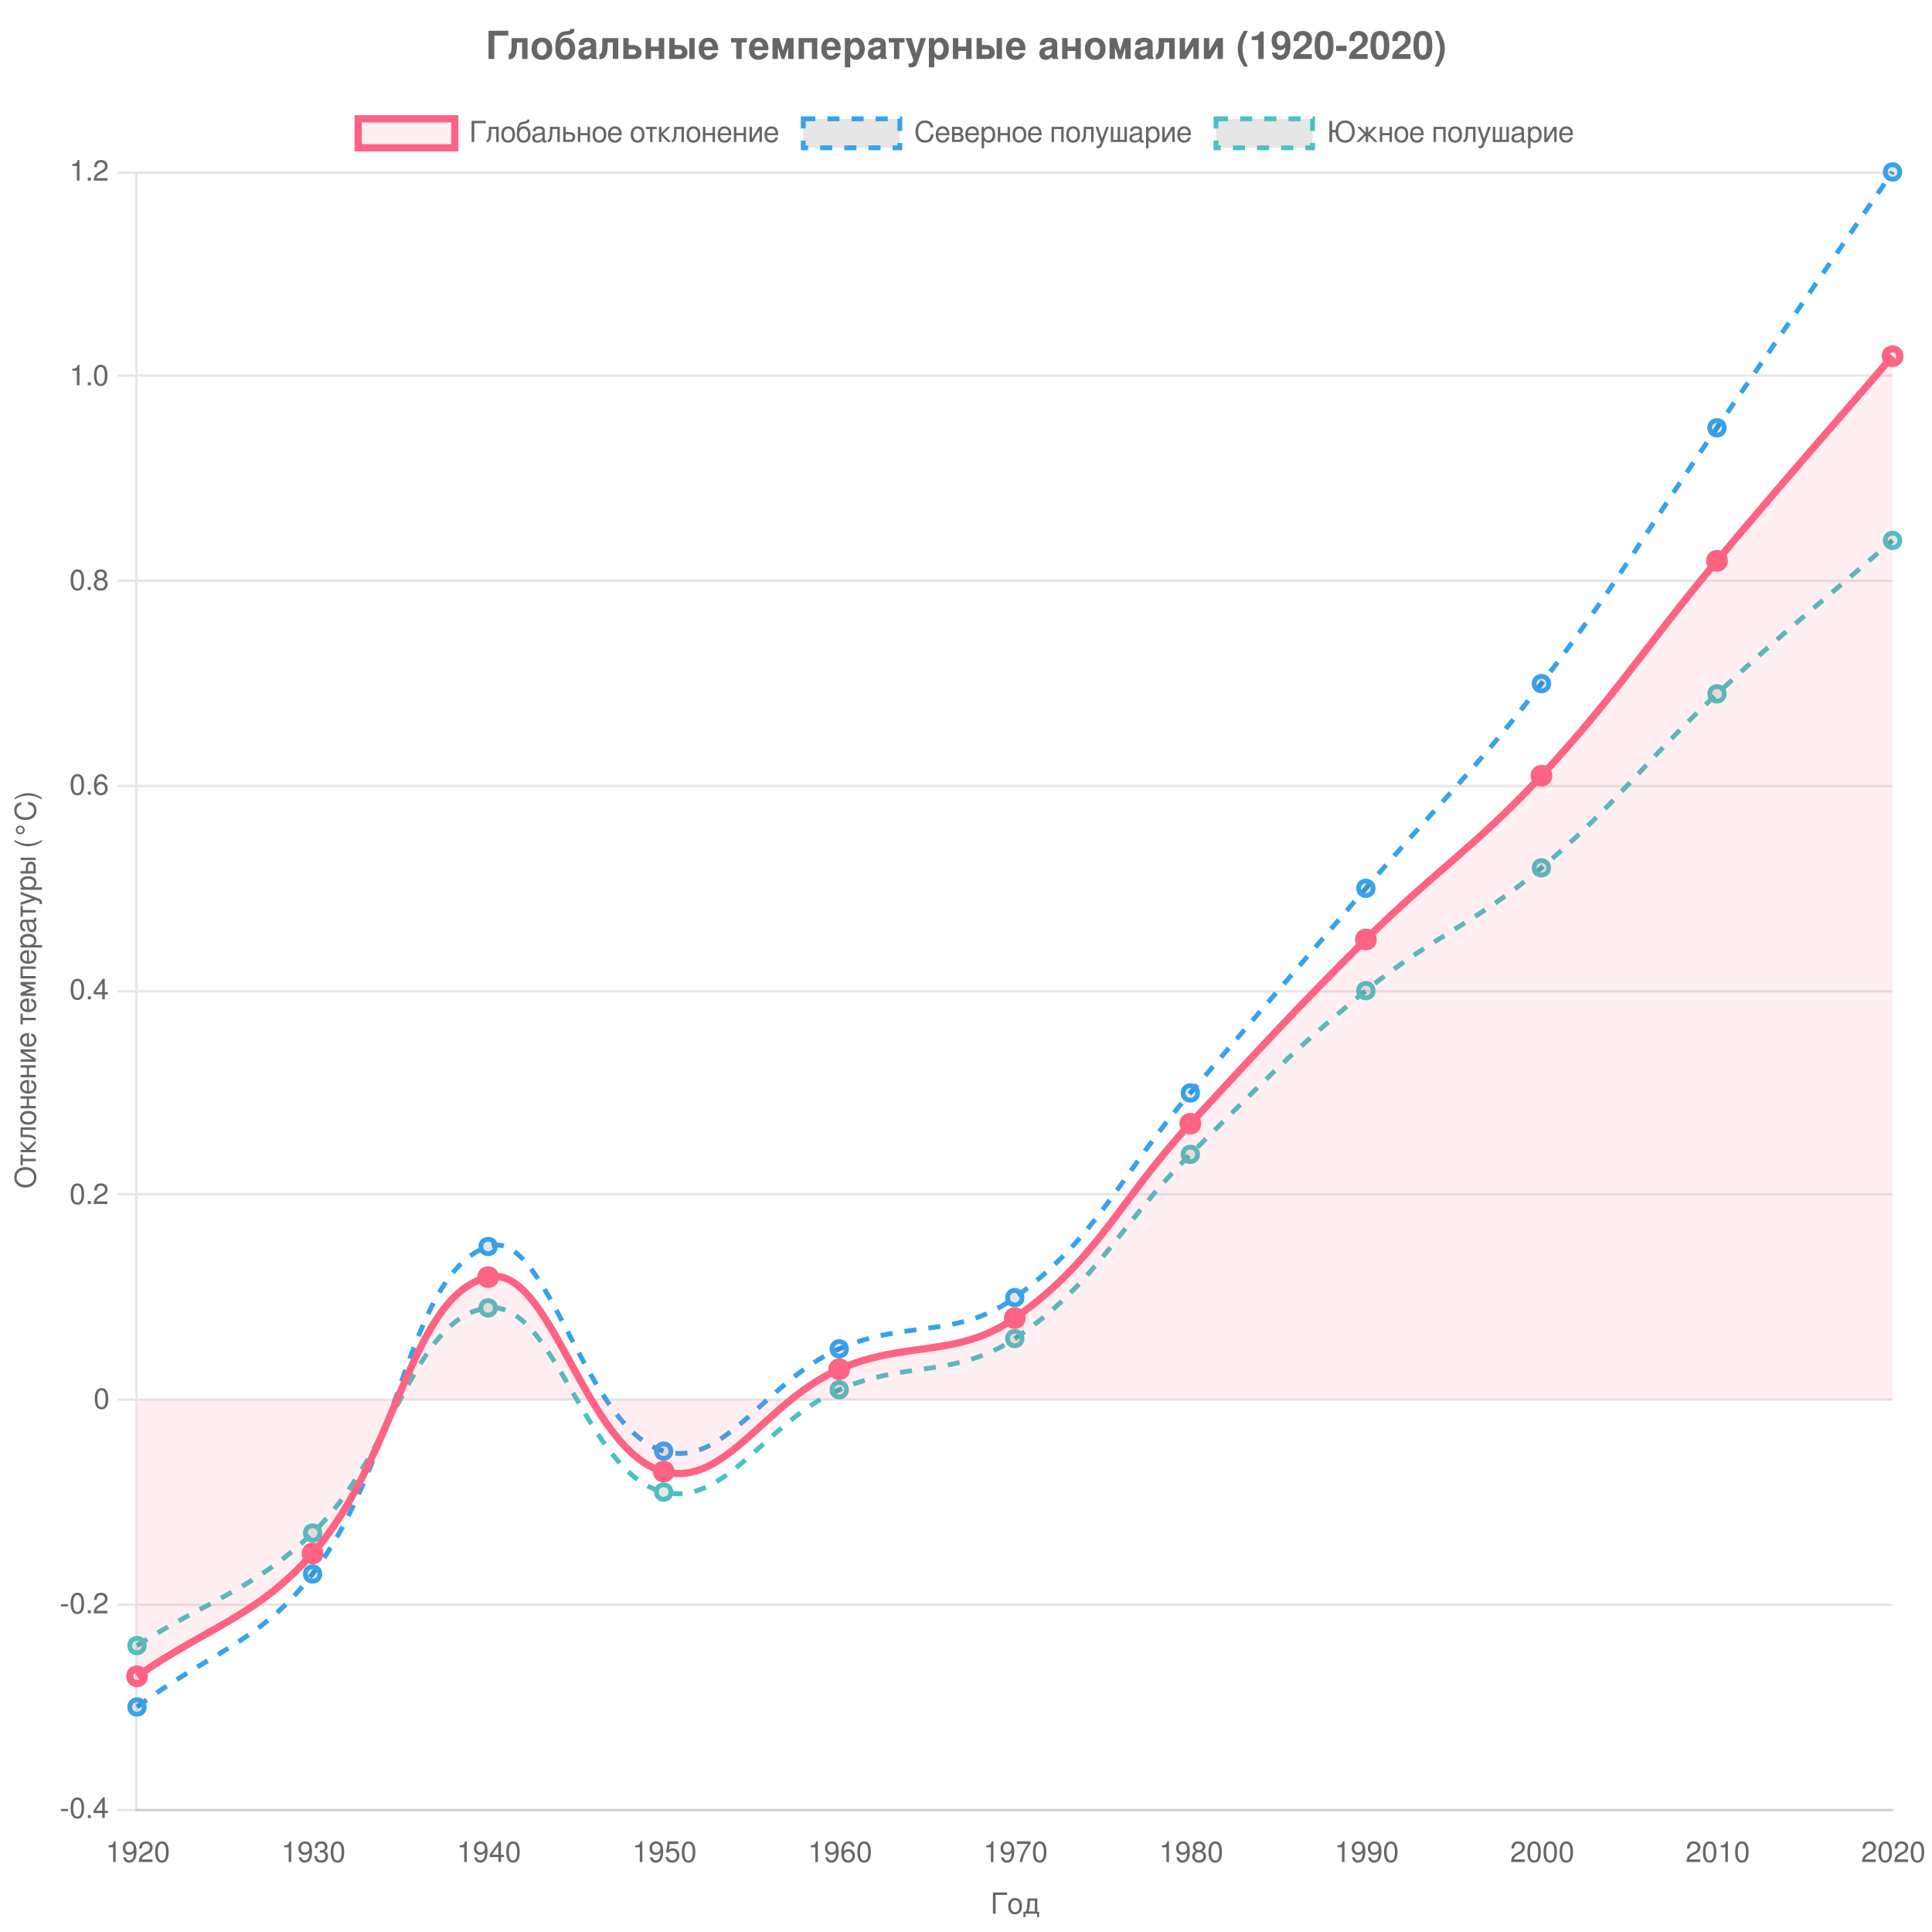 <svg xmlns="http://www.w3.org/2000/svg" width="800pt" height="800pt" viewBox="0 0 800 800"><defs><clipPath id="a"><path d="M50.738 195h738.918v515H50.738Zm0 0"/></clipPath><clipPath id="b"><path d="M50.738 650H89v63H50.738Zm0 0"/></clipPath><clipPath id="c"><path d="M752 192h37.656v64H752Zm0 0"/></clipPath><clipPath id="d"><path d="M50.738 65.2h738.918V736H50.738Zm0 0"/></clipPath><clipPath id="e"><path d="M50.738 675H89v64H50.738Zm0 0"/></clipPath><clipPath id="f"><path d="M752 65.2h37.656V103H752Zm0 0"/></clipPath><clipPath id="g"><path d="M56.738 147h726.918v548H56.738Zm0 0"/></clipPath><clipPath id="h"><path d="M49.738 105h740.918v632H49.738Zm0 0"/></clipPath><clipPath id="i"><path d="M49.738 648H103v92H49.738Zm0 0"/></clipPath><clipPath id="j"><path d="M738 102h52.656v91H738Zm0 0"/></clipPath></defs><path d="M0 0h800v800H0z" style="fill:#fff;fill-opacity:1;stroke:none"/><path d="M412.273 792.398h-1.125v-8.75h5.875v.985h-4.75Zm8.055-6.468q1.36 0 2.11.89.75.891.75 2.532-.002 1.546-.766 2.437-.752.89-2.078.89c-.899 0-1.594-.296-2.094-.89q-.75-.902-.75-2.484 0-1.593.75-2.485.764-.89 2.078-.89m.016.922q-.846 0-1.328.656c-.313.437-.47 1.039-.47 1.797q0 1.141.47 1.797.482.656 1.328.656.826 0 1.312-.656c.32-.438.485-1.024.485-1.766q0-1.156-.47-1.813-.47-.67-1.327-.671m4.129 4.78q.575-.057.78-1.546.203-1.484.204-3.969h4.063v5.516h.78v2.203h-.843v-1.438h-4.828v1.438h-.844v-2.203Zm1.39-.14h2.657v-4.469h-2.063v.704q-.002 2.688-.594 3.765m-15.668-8.691" style="stroke:none;fill-rule:nonzero;fill:#666;fill-opacity:1"/><path d="M57 749.5h726.656M48.738 749.5H56M57 664.5h726.656M48.738 664.5H56M57 579.5h726.656M48.738 579.5H56M57 494.5h726.656M48.738 494.5H56M57 410.5h726.656M48.738 410.5H56M57 325.5h726.656M48.738 325.5H56M57 240.5h726.656M48.738 240.5H56M57 155.5h726.656M48.738 155.5H56M57 71.5h726.656M48.738 71.5H56" style="fill:none;stroke-width:1;stroke-linecap:butt;stroke-linejoin:miter;stroke:#000;stroke-opacity:.098;stroke-miterlimit:10"/><path d="M10.563 483.277q1.938.001 3.234 1.157 1.282 1.14 1.281 3.062 0 1.892-1.265 3.063-1.264 1.158-3.313 1.156-2.062.002-3.328-1.156-1.266-1.173-1.266-3.047c0-1.282.43-2.305 1.282-3.078q1.265-1.156 3.375-1.157m-3.672 4.235c0 .93.336 1.68 1 2.25q.985.843 2.609.843 1.612.001 2.61-.859.984-.855.984-2.25 0-1.389-.985-2.25c-.656-.57-1.515-.86-2.578-.86-1.101 0-1.984.29-2.64.86-.664.563-1 1.32-1 2.266m1.625-4.953v-4.47h.906v1.735h5.375v1H9.422v1.735Zm.004-6.43h2.53l-2.53-2.547v-1.14l3 3 3.28-3.282v1.266l-2.718 2.703h2.719v1H8.52Zm0-5.262v-4.078h6.28v1.016H9.427v2.062h1.172q.456.002.812.016.361.017.828.062.47.049.828.125c.23.055.47.125.72.22.241.093.437.21.593.343.156.125.289.293.39.5.102.199.157.422.157.672h-.969a.6.6 0 0 0-.14-.39q-.155-.172-.485-.267a8 8 0 0 0-.687-.156 7 7 0 0 0-.938-.078 21 21 0 0 0-1.016-.031c-.289-.008-.687-.016-1.187-.016Zm-.188-7.976q0-1.36.89-2.11.891-.75 2.532-.75 1.547.002 2.437.766.891.752.891 2.078 0 1.345-.89 2.094-.903.75-2.485.75-1.593 0-2.484-.75-.891-.764-.891-2.078m.922-.016q0 .846.656 1.328c.438.313 1.04.469 1.797.469q1.142 0 1.797-.469.656-.482.656-1.328 0-.826-.656-1.312c-.438-.32-1.024-.485-1.766-.485q-1.156 0-1.812.469c-.446.312-.672.758-.672 1.328m-.734-3.922v-1.015h2.578v-3H8.52v-1h6.28v1h-2.796v3H14.8v1.015Zm3.468-11.77v4.626q.986-.013 1.578-.5c.399-.332.594-.782.594-1.344q0-1.22-1.265-1.64v-1.016c.687.125 1.226.43 1.609.906q.576.703.578 1.781 0 1.331-.89 2.094-.905.767-2.454.765c-1.031 0-1.851-.257-2.468-.78-.625-.532-.938-1.227-.938-2.095q0-2.795 3.656-2.796m-.812 4.61v-3.547q-.809.001-1.36.5a1.58 1.58 0 0 0-.562 1.25c0 .5.18.918.531 1.25q.517.487 1.39.547m-2.656-5.691v-1.016h2.578v-3H8.52v-1h6.28v1h-2.796v3H14.8v1.016Zm0-6.457v-1.016h4.953l-4.953-2.813v-1.296h6.28v1H9.849l4.953 2.812v1.313Zm3.468-11.875v4.625q.986-.013 1.578-.5c.399-.332.594-.782.594-1.344q0-1.22-1.265-1.64v-1.016c.687.125 1.226.43 1.609.906q.576.703.578 1.781 0 1.331-.89 2.094-.905.766-2.454.765c-1.031 0-1.851-.257-2.468-.78-.625-.532-.938-1.227-.938-2.095q0-2.795 3.656-2.796m-.812 4.609v-3.547q-.809.001-1.36.5a1.58 1.58 0 0 0-.562 1.25c0 .5.18.918.531 1.25q.517.487 1.39.547m-2.656-8.207v-4.469h.906v1.735H14.8v1H9.426v1.734Zm3.468-10.742v4.625q.986-.013 1.578-.5c.399-.332.594-.782.594-1.344q0-1.22-1.265-1.64v-1.016c.687.125 1.226.43 1.609.906q.576.703.578 1.781 0 1.331-.89 2.094-.905.767-2.454.766c-1.031 0-1.851-.258-2.468-.782q-.938-.794-.938-2.093 0-2.797 3.656-2.797m-.812 4.61v-3.548q-.809.001-1.36.5a1.58 1.58 0 0 0-.562 1.25c0 .5.18.918.531 1.25q.517.487 1.39.547m-2.656-5.692v-1.25l3.906-1.625-3.906-1.61v-1.25h6.28v1h-4.359l3.875 1.563v.61l-3.875 1.546h4.36v1.016Zm0-7.176v-5h6.28v1H9.427v2.984H14.8v1.016Zm3.468-11.754v4.625q.986-.013 1.578-.5c.399-.332.594-.781.594-1.344q0-1.219-1.265-1.64v-1.016c.687.125 1.226.43 1.609.906q.576.704.578 1.781 0 1.331-.89 2.094-.905.767-2.454.766c-1.031 0-1.851-.258-2.468-.781-.625-.532-.938-1.227-.938-2.094q0-2.796 3.656-2.797m-.812 4.61v-3.548q-.809.001-1.36.5a1.58 1.58 0 0 0-.562 1.25c0 .5.18.918.531 1.25q.517.488 1.39.547m6.234-5.692H8.52v-.922h.937q-1.125-.715-1.125-2 .001-1.248.922-1.969c.617-.488 1.453-.734 2.516-.734q1.502.001 2.406.734c.605.493.906 1.14.906 1.953q0 1.16-.937 1.922h3.265Zm-8.14-2.766q.002.8.671 1.282.658.468 1.766.468 1.113 0 1.781-.468.657-.482.657-1.282 0-.808-.657-1.312c-.445-.332-1.031-.5-1.75-.5q-1.123.001-1.797.5a1.54 1.54 0 0 0-.671 1.312m1.109-3.867q-2.046-.06-2.047-2.515.002-1.154.438-1.75.438-.61 1.28-.61h3.688c.336 0 .5-.18.5-.547a.7.7 0 0 0-.031-.219h.766q.107.423.109.688 0 .487-.234.734-.218.237-.688.297c.617.68.922 1.39.922 2.14q-.001.956-.5 1.517c-.344.367-.797.546-1.36.546-.187 0-.35-.015-.5-.046a4 4 0 0 1-.406-.125.8.8 0 0 1-.328-.235q-.154-.17-.25-.281-.094-.105-.187-.375a6 6 0 0 1-.125-.422 4 4 0 0 1-.11-.5q-.06-.374-.078-.531a11 11 0 0 1-.078-.61c-.05-.382-.129-.656-.234-.812q-.153-.235-.469-.235h-.266q-.45 0-.687.375c-.164.243-.25.586-.25 1.032q0 .704.281 1.062.27.363.844.422Zm3.828-2q0-.826-.437-1.36c-.29-.35-.61-.53-.954-.53h-1.125c.094.21.18.515.25.921q.095.597.172 1.047.065.44.328.797.27.361.75.36.487.002.75-.313c.18-.219.266-.523.266-.922m-5.687-4.11v-4.468h.906v1.734H14.8v1H9.426v1.735Zm0-9.238v-1.078l7.593 2.797q1.297.486 1.297 1.61c0 .25-.055.476-.156.671h-.89c.038-.218.062-.394.062-.53q0-.31-.14-.485-.13-.186-.47-.313l-.984-.39-6.312 2.125v-1.063l4.89-1.61Zm8.89-1.921H8.52v-.922h.937q-1.125-.716-1.125-2 .001-1.248.922-1.969c.617-.488 1.453-.734 2.516-.734q1.502.001 2.406.734c.605.492.906 1.14.906 1.953q0 1.16-.937 1.922h3.265Zm-8.14-2.766q.002.798.671 1.281.658.47 1.766.469 1.113 0 1.781-.469c.438-.32.657-.75.657-1.281q0-.81-.657-1.313c-.445-.332-1.031-.5-1.75-.5q-1.123.001-1.797.5a1.54 1.54 0 0 0-.671 1.313m-.75-4.957h2.187v-1.39q.001-1.296.547-1.923c.367-.414.883-.625 1.547-.625.586 0 1.062.188 1.437.563q.563.563.563 1.437v2.954H8.52Zm5.375 0v-1.484q0-.798-.282-1.079-.279-.28-.781-.28-.64.001-.922.343c-.195.219-.297.559-.297 1.016v1.484Zm-5.375-5.578h6.28v.984H8.52Zm-2.47-6.676v-.656q2.66 1.64 5.641 1.64c1.993 0 3.875-.546 5.657-1.64v.656a9.6 9.6 0 0 1-2.703 1.422q-1.53.532-2.954.531-1.418 0-2.937-.531a9.6 9.6 0 0 1-2.703-1.422m.516-4.809q.001-.732.547-1.265.534-.546 1.266-.547.768.001 1.297.547.532.534.531 1.297 0 .738-.531 1.265-.545.533-1.281.532-.749.001-1.282-.532a1.74 1.74 0 0 1-.547-1.297m1.016-.796a1.09 1.09 0 0 0-.328.796q.002.471.344.813.328.328.78.328c.313 0 .587-.11.813-.328q.33-.327.329-.781c0-.32-.11-.594-.329-.813a1.09 1.09 0 0 0-.812-.344q-.469 0-.797.329m2.953-3.317q-.608 0-1.187-.094c-.395-.07-.801-.203-1.22-.39a4.4 4.4 0 0 1-1.108-.719q-.48-.42-.797-1.14a4.2 4.2 0 0 1-.313-1.641q0-2.859 2.86-3.375v1.14q-.937.188-1.407.75-.468.564-.468 1.61.001 1.265.968 2.015c.649.493 1.532.735 2.657.735q1.64.001 2.609-.766.97-.764.969-2.078 0-1.078-.61-1.656-.609-.576-1.875-.781v-1.157q3.47.41 3.469 3.61a4 4 0 0 1-.312 1.609q-.31.72-.766 1.14a4.2 4.2 0 0 1-1.094.704c-.426.187-.832.32-1.219.39-.382.063-.77.094-1.156.094m6.813-9.133v.657c-1.774-1.094-3.649-1.641-5.641-1.641q-2.983 0-5.656 1.64v-.656a9.6 9.6 0 0 1 2.703-1.437q1.535-.53 2.953-.531c.938 0 1.918.18 2.938.53a9.6 9.6 0 0 1 2.703 1.438M5.199 492.2" style="stroke:none;fill-rule:nonzero;fill:#666;fill-opacity:1"/><path d="M148.313 49.2h40v12h-40Zm0 0" style="fill-rule:nonzero;fill:#ff6384;fill-opacity:.098;stroke-width:3;stroke-linecap:butt;stroke-linejoin:miter;stroke:#ff6384;stroke-opacity:1;stroke-miterlimit:10"/><path d="M196.39 58.797h-1.124v-8.75h5.875v.984h-4.75Zm6.04-6.281h4.078v6.28h-1.016v-5.374h-2.062v1.172c0 .304-.008.574-.016.812q-.017.361-.062.828-.049.47-.125.828c-.055.231-.125.47-.22.72-.093.241-.21.437-.343.593a1.45 1.45 0 0 1-.5.39c-.2.102-.422.157-.672.157v-.969a.6.6 0 0 0 .39-.14q.172-.155.266-.485.094-.34.157-.687.06-.34.078-.938.03-.592.031-1.016.014-.435.016-1.187Zm7.98-.188q1.36 0 2.11.89.75.891.75 2.532-.002 1.547-.766 2.438-.752.89-2.078.89c-.899 0-1.594-.297-2.094-.89q-.75-.903-.75-2.485 0-1.593.75-2.484.764-.89 2.078-.89m.016.922q-.846 0-1.328.656c-.313.438-.47 1.04-.47 1.797q0 1.142.47 1.797.482.657 1.328.656.826 0 1.312-.656c.32-.437.485-1.023.485-1.766q0-1.156-.47-1.812c-.312-.445-.757-.672-1.327-.672m4.535-.078q.528-.844 1.86-.844 1.359 0 2.109.89.75.891.75 2.532c0 1.031-.258 1.844-.766 2.438q-.752.89-2.078.89c-.899 0-1.594-.297-2.094-.89q-.75-.903-.75-2.485 0-.919.094-1.703.092-.795.297-1.562c.144-.508.36-.93.64-1.266.282-.344.618-.563 1.016-.656l.547-.094q.389-.061.625-.11c.164-.039.344-.093.531-.156q.281-.091.422-.265a.57.57 0 0 0 .156-.391h.875q0 .346-.03.594a1 1 0 0 1-.157.422 1.3 1.3 0 0 1-.25.265q-.112.094-.406.188c-.2.062-.372.117-.516.156-.149.031-.387.086-.719.156-.336.063-.625.125-.875.188q-.47.11-.828.578-.346.468-.453 1.125m1.875.078q-.846 0-1.328.656c-.313.438-.469 1.04-.469 1.797q0 1.142.469 1.797.482.657 1.328.656.826 0 1.312-.656c.32-.437.485-1.023.485-1.766q0-1.156-.469-1.812c-.312-.445-.758-.672-1.328-.672m3.844 1.125q.06-2.046 2.515-2.047c.77 0 1.352.149 1.75.438q.61.438.61 1.28v3.688q-.002.502.547.5c.07 0 .144-.007.218-.03v.765c-.28.07-.511.11-.687.11q-.487 0-.735-.235-.236-.218-.296-.688c-.68.617-1.391.922-2.141.922q-.954-.001-1.516-.5-.549-.516-.547-1.36c0-.187.016-.35.047-.5.04-.156.082-.288.125-.406a.8.8 0 0 1 .235-.328q.17-.153.28-.25.106-.093.376-.187a6 6 0 0 1 .422-.125 4 4 0 0 1 .5-.11q.374-.06.531-.078.17-.03.61-.078c.382-.05.656-.129.812-.234q.234-.153.234-.469v-.266q0-.45-.375-.687-.363-.248-1.03-.25-.706 0-1.063.281-.364.27-.422.844Zm2 3.828q.826.001 1.36-.437c.35-.29.53-.61.53-.953v-1.126q-.313.143-.922.25-.596.096-1.046.172a1.75 1.75 0 0 0-.797.328c-.243.18-.36.43-.36.75q-.002.488.313.75c.219.18.523.266.922.266m5.047-5.687h4.078v6.28h-1.016v-5.374h-2.062v1.172q-.002.456-.016.812-.017.361-.063.828-.047.47-.125.828a6 6 0 0 1-.218.72q-.143.36-.344.593a1.45 1.45 0 0 1-.5.39c-.2.102-.422.157-.672.157v-.969a.6.6 0 0 0 .39-.14q.172-.155.266-.485.094-.34.157-.687.06-.34.078-.938.03-.592.03-1.016.015-.435.017-1.187Zm6.523 0v2.187h1.39q1.296.001 1.923.547c.414.367.625.883.625 1.547 0 .586-.188 1.062-.563 1.437q-.563.563-1.437.563h-2.954v-6.281Zm0 5.375h1.484q.798 0 1.078-.282.282-.279.282-.78-.002-.64-.344-.923c-.219-.195-.559-.297-1.016-.297h-1.484Zm5.023-5.375h1.016v2.578h3v-2.578h1v6.28h-1V56h-3v2.797h-1.016Zm8.922-.188q1.36 0 2.11.89.75.891.75 2.532c0 1.031-.258 1.844-.766 2.438q-.752.89-2.078.89c-.899 0-1.594-.297-2.094-.89q-.75-.903-.75-2.485 0-1.593.75-2.484.764-.89 2.078-.89m.016.922q-.846 0-1.328.656c-.313.438-.469 1.04-.469 1.797q0 1.142.469 1.797.482.657 1.328.656.826 0 1.312-.656c.32-.437.485-1.023.485-1.766q0-1.156-.469-1.812c-.312-.445-.758-.672-1.328-.672m9.234 2.734h-4.625q.013.986.5 1.578c.332.399.782.594 1.344.594q1.22 0 1.64-1.265h1.016c-.125.687-.43 1.226-.906 1.609q-.703.576-1.781.578-1.331 0-2.094-.89-.767-.904-.766-2.454-.002-1.544.782-2.468.794-.938 2.093-.938 2.797 0 2.797 3.656m-4.61-.812h3.548q-.001-.809-.5-1.36a1.58 1.58 0 0 0-1.25-.562c-.5 0-.918.18-1.25.531q-.487.517-.547 1.39m11.161-2.844q1.36 0 2.11.89.75.891.75 2.532-.002 1.547-.766 2.438-.752.89-2.078.89c-.899 0-1.594-.297-2.094-.89q-.75-.903-.75-2.485 0-1.593.75-2.484.764-.89 2.078-.89m.016.922q-.846 0-1.328.656c-.313.438-.47 1.04-.47 1.797q0 1.142.47 1.797.482.657 1.328.656.825 0 1.312-.656c.32-.437.485-1.023.485-1.766q0-1.156-.47-1.812c-.312-.445-.757-.672-1.327-.672m3.441-.734h4.469v.906h-1.735v5.375h-1v-5.375h-1.734Zm6.426 0v2.53l2.547-2.53h1.14l-3 3 3.282 3.28h-1.266l-2.703-2.718v2.719h-1v-6.281Zm5.262 0h4.078v6.28h-1.016v-5.374h-2.062v1.172q-.002.456-.016.812-.017.361-.062.828-.049.47-.125.828a6 6 0 0 1-.22.72q-.141.36-.343.593a1.45 1.45 0 0 1-.5.39c-.2.102-.422.157-.672.157v-.969a.6.6 0 0 0 .39-.14q.172-.155.266-.485.093-.34.157-.687.06-.34.078-.938.03-.592.031-1.016c.008-.289.016-.687.016-1.187Zm7.976-.188q1.36 0 2.11.89.75.891.75 2.532-.002 1.547-.766 2.438-.752.89-2.078.89c-.899 0-1.594-.297-2.094-.89q-.75-.903-.75-2.485 0-1.593.75-2.484.764-.89 2.078-.89m.016.922q-.846 0-1.328.656c-.313.438-.47 1.04-.47 1.797q0 1.142.47 1.797.482.657 1.328.656.825 0 1.312-.656c.32-.437.485-1.023.485-1.766q0-1.156-.47-1.812c-.312-.445-.757-.672-1.327-.672m3.926-.734h1.015v2.578h3v-2.578h1v6.28h-1V56h-3v2.797h-1.015Zm11.765 3.468H298.2q.013.986.5 1.578c.332.399.781.594 1.344.594q1.219 0 1.64-1.265h1.016c-.125.687-.43 1.226-.906 1.609q-.704.576-1.781.578-1.331 0-2.094-.89-.767-.904-.766-2.454-.002-1.544.782-2.468.794-.938 2.093-.938 2.796 0 2.797 3.656m-4.61-.812h3.548q-.001-.809-.5-1.36a1.58 1.58 0 0 0-1.25-.562c-.5 0-.918.18-1.25.531q-.488.517-.547 1.39m5.692-2.656h1.016v2.578h3v-2.578h1v6.28h-1V56h-3v2.797h-1.016Zm6.457 0h1.016v4.953l2.812-4.953h1.297v6.28h-1v-4.952l-2.812 4.953h-1.313Zm11.875 3.468h-4.625q.013.986.5 1.578c.332.399.782.594 1.344.594q1.22 0 1.64-1.265h1.016c-.125.687-.43 1.226-.906 1.609q-.703.576-1.781.578-1.331 0-2.094-.89-.767-.904-.766-2.454c0-1.03.258-1.851.782-2.468q.794-.938 2.093-.938 2.797 0 2.797 3.656m-4.61-.812h3.548q-.001-.809-.5-1.36a1.58 1.58 0 0 0-1.25-.562c-.5 0-.918.18-1.25.531q-.487.517-.547 1.39m-123.315-5.973" style="stroke:none;fill-rule:nonzero;fill:#666;fill-opacity:1"/><path d="M332.602 49.2h40v12h-40Zm0 0" style="fill-rule:nonzero;fill:#000;fill-opacity:.098;stroke-width:2;stroke-linecap:butt;stroke-linejoin:miter;stroke:#36a2eb;stroke-opacity:1;stroke-dasharray:5,5;stroke-miterlimit:10"/><path d="M379.086 54.531q0-.608.094-1.187c.07-.395.203-.801.39-1.219q.296-.64.72-1.11.42-.48 1.14-.796a4.2 4.2 0 0 1 1.64-.313q2.86 0 3.375 2.86h-1.14q-.187-.937-.75-1.407-.564-.468-1.61-.468-1.265.001-2.015.968c-.493.649-.735 1.532-.735 2.657q-.001 1.64.766 2.609.764.97 2.078.969 1.078 0 1.656-.61.575-.608.782-1.875h1.156q-.41 3.47-3.61 3.47a4 4 0 0 1-1.609-.313q-.72-.31-1.14-.766a4.2 4.2 0 0 1-.704-1.094 5.5 5.5 0 0 1-.39-1.218 7 7 0 0 1-.094-1.157m14.055 1.453h-4.625q.012.986.5 1.578c.332.399.78.594 1.343.594q1.22 0 1.641-1.265h1.016c-.125.687-.43 1.226-.907 1.609q-.703.576-1.78.578-1.332 0-2.095-.89-.766-.904-.765-2.454-.002-1.544.781-2.468.795-.938 2.094-.938 2.796 0 2.797 3.656m-4.61-.812h3.547q-.001-.809-.5-1.36a1.58 1.58 0 0 0-1.25-.562c-.5 0-.918.18-1.25.531q-.487.517-.547 1.39m9.13-.89q0-.34-.282-.61c-.18-.176-.5-.266-.969-.266h-1.172v1.703h1.172q.702 0 .969-.234a.76.76 0 0 0 .281-.594m-2.423 1.75v1.859h1.672c.313 0 .555-.082.735-.25q.28-.263.28-.72a.82.82 0 0 0-.28-.64q-.283-.248-.735-.25Zm1.61-3.516c.656 0 1.125.164 1.406.484q.422.471.422 1.094-.001 1.047-.828 1.375 1.156.454 1.156 1.531 0 .783-.516 1.297-.502.502-1.343.5h-2.922v-6.281Zm8.543 3.468h-4.625q.012.986.5 1.578c.332.399.78.594 1.343.594q1.22 0 1.641-1.265h1.016c-.125.687-.43 1.226-.907 1.609q-.703.576-1.78.578-1.332 0-2.095-.89-.766-.904-.765-2.454-.002-1.544.781-2.468.795-.938 2.094-.938 2.796 0 2.797 3.656m-4.61-.812h3.547q-.001-.809-.5-1.36a1.58 1.58 0 0 0-1.25-.562c-.5 0-.918.18-1.25.531q-.487.517-.547 1.39m5.696 6.234v-8.89h.921v.937q.716-1.125 2-1.125 1.248.001 1.97.922.732.924.734 2.516-.002 1.502-.735 2.406c-.492.605-1.14.906-1.953.906q-1.16 0-1.922-.937v3.265Zm2.765-8.14q-.798.002-1.281.672-.47.657-.469 1.765 0 1.113.469 1.781c.32.438.75.657 1.281.657q.81 0 1.313-.657.499-.669.5-1.75-.001-1.123-.5-1.797a1.54 1.54 0 0 0-1.313-.671m3.938-.75h1.015v2.578h3v-2.578h1v6.28h-1V56h-3v2.797h-1.015Zm8.925-.188q1.36 0 2.11.89.75.891.75 2.532-.002 1.547-.766 2.438-.752.89-2.078.89-1.346 0-2.094-.89-.75-.903-.75-2.485 0-1.593.75-2.484.764-.89 2.078-.89m.016.922c-.562 0-1.008.219-1.328.656-.313.438-.469 1.04-.469 1.797q0 1.142.469 1.797c.32.438.766.656 1.328.656q.825 0 1.313-.656c.32-.437.484-1.023.484-1.766q0-1.156-.469-1.812c-.312-.445-.758-.672-1.328-.672m9.234 2.734h-4.625q.013.986.5 1.578c.332.399.782.594 1.344.594q1.22 0 1.64-1.265h1.016c-.125.687-.43 1.226-.906 1.609q-.703.576-1.781.578-1.331 0-2.094-.89-.766-.904-.765-2.454c0-1.03.257-1.851.78-2.468.532-.625 1.227-.938 2.095-.938q2.795 0 2.796 3.656m-4.609-.812h3.547q-.001-.809-.5-1.36a1.58 1.58 0 0 0-1.25-.562c-.5 0-.918.18-1.25.531q-.487.517-.547 1.39m8.692-2.656h5v6.28h-1v-5.374h-2.985v5.375h-1.015Zm8.914-.188q1.359 0 2.109.89.75.891.75 2.532-.002 1.547-.766 2.438-.752.89-2.078.89-1.346 0-2.094-.89-.75-.903-.75-2.485 0-1.593.75-2.484c.508-.594 1.204-.89 2.079-.89m.015.922c-.562 0-1.008.219-1.328.656-.312.438-.469 1.04-.469 1.797q0 1.142.47 1.797c.32.438.765.656 1.327.656q.826 0 1.313-.656.482-.654.484-1.766 0-1.156-.469-1.812c-.312-.445-.757-.672-1.328-.672m4.375-.734h4.078v6.28h-1.015v-5.374h-2.063v1.172c0 .304-.008.574-.015.812q-.017.361-.063.828-.048.47-.125.828c-.055.231-.125.47-.219.72q-.142.36-.343.593a1.45 1.45 0 0 1-.5.39c-.2.102-.422.157-.672.157v-.969a.6.6 0 0 0 .39-.14q.171-.155.266-.485.092-.34.156-.687.06-.34.078-.938.031-.592.032-1.016c.007-.289.015-.687.015-1.187Zm9.324 0h1.079l-2.797 7.593q-.486 1.296-1.61 1.297-.376-.002-.672-.156v-.89c.22.038.395.062.532.062q.31 0 .484-.14.186-.13.313-.47l.39-.984-2.125-6.312h1.063l1.609 4.89Zm5.735 5.375h1.812v-5.375h1v6.28h-6.625v-6.28h1.016v5.375h1.797v-5.375h1Zm4.172-3.516q.06-2.046 2.515-2.047c.77 0 1.352.149 1.75.438q.61.438.61 1.28v3.688q-.002.502.547.5c.07 0 .144-.007.218-.03v.765c-.281.07-.511.11-.687.11q-.487 0-.735-.235-.236-.218-.296-.688c-.68.617-1.391.922-2.141.922q-.954-.001-1.516-.5-.549-.516-.547-1.36c0-.187.016-.35.047-.5.04-.156.082-.288.125-.406a.8.8 0 0 1 .235-.328q.17-.153.28-.25.106-.093.376-.187a6 6 0 0 1 .422-.125 4 4 0 0 1 .5-.11q.374-.06.531-.078.17-.03.61-.078c.382-.05.656-.129.812-.234q.234-.153.234-.469v-.266q0-.45-.375-.687-.363-.248-1.031-.25-.704 0-1.062.281-.364.27-.422.844Zm2 3.828q.826.001 1.359-.437.53-.437.531-.953v-1.126q-.313.143-.922.25-.597.096-1.046.172a1.75 1.75 0 0 0-.797.328c-.243.18-.36.43-.36.75q-.002.488.313.75c.219.18.523.266.922.266m4.593 3.203v-8.89h.922v.937q.716-1.125 2-1.125 1.248.001 1.969.922.733.924.734 2.516-.001 1.502-.734 2.406c-.492.605-1.14.906-1.953.906q-1.16 0-1.922-.937v3.265Zm2.766-8.14q-.798.002-1.281.672-.47.657-.469 1.765 0 1.113.469 1.781c.32.438.75.657 1.281.657q.81 0 1.313-.657.499-.669.5-1.75-.001-1.123-.5-1.797a1.54 1.54 0 0 0-1.313-.671m3.941-.75h1.016v4.953l2.813-4.953h1.296v6.28h-1v-4.952l-2.812 4.953h-1.313Zm11.875 3.468h-4.625q.013.986.5 1.578c.332.399.782.594 1.344.594q1.22 0 1.64-1.265h1.016c-.125.687-.43 1.226-.906 1.609q-.703.576-1.781.578-1.331 0-2.094-.89-.767-.904-.765-2.454c0-1.03.257-1.851.78-2.468.532-.625 1.227-.938 2.095-.938q2.795 0 2.796 3.656m-4.609-.812h3.547q-.001-.809-.5-1.36a1.58 1.58 0 0 0-1.25-.562c-.5 0-.918.18-1.25.531q-.487.517-.547 1.39m-109.937-5.973" style="stroke:none;fill-rule:nonzero;fill:#666;fill-opacity:1"/><path d="M503.516 49.2h40v12h-40Zm0 0" style="fill-rule:nonzero;fill:#000;fill-opacity:.098;stroke-width:2;stroke-linecap:butt;stroke-linejoin:miter;stroke:#4bc0c0;stroke-opacity:1;stroke-dasharray:5,5;stroke-miterlimit:10"/><path d="M560.969 54.563q0 1.891-1.125 3.203-1.113 1.312-2.813 1.312-1.798.002-2.86-1.156-1.063-1.171-1.155-3.11h-1.407v3.985h-1.14v-8.75h1.125v3.781h1.453c.125-1.207.523-2.16 1.203-2.86q1.031-1.06 2.734-1.062 1.888.001 2.938 1.25c.695.836 1.047 1.969 1.047 3.407m-3.985-3.672q-1.376.001-2.125.968-.736.974-.734 2.625 0 1.658.75 2.641.75.97 2.11.969c.906 0 1.609-.32 2.109-.969q.764-.966.765-2.594 0-1.686-.75-2.656-.737-.984-2.125-.984m9.563 1.625v2.406l2.297-2.406h1.281l-2.906 3 3.297 3.28h-1.282l-2.687-2.718v2.719h-1v-2.719l-2.703 2.719h-1.266l3.281-3.281-2.906-3h1.281l2.313 2.406v-2.406Zm4.805 0h1.015v2.578h3v-2.578h1v6.28h-1V56h-3v2.797h-1.015Zm8.925-.188q1.36 0 2.11.89.75.891.75 2.532-.002 1.547-.766 2.438-.752.89-2.078.89-1.346 0-2.094-.89-.75-.903-.75-2.485 0-1.593.75-2.484.764-.89 2.078-.89m.016.922q-.846 0-1.328.656c-.313.438-.469 1.04-.469 1.797q0 1.142.469 1.797.482.657 1.328.656.826 0 1.312-.656c.32-.437.485-1.023.485-1.766q0-1.156-.469-1.812c-.312-.445-.758-.672-1.328-.672m9.234 2.734h-4.625q.013.986.5 1.578c.332.399.782.594 1.344.594q1.22 0 1.64-1.265h1.016c-.125.687-.43 1.226-.906 1.609q-.703.576-1.781.578-1.331 0-2.094-.89-.767-.904-.766-2.454-.002-1.544.782-2.468.794-.938 2.093-.938 2.796 0 2.797 3.656m-4.609-.812h3.547q-.001-.809-.5-1.36a1.58 1.58 0 0 0-1.25-.562c-.5 0-.918.18-1.25.531q-.487.517-.547 1.39m8.691-2.656h5v6.28h-1v-5.374h-2.984v5.375h-1.016Zm8.914-.188q1.36 0 2.11.89.75.891.75 2.532c0 1.031-.258 1.844-.766 2.438q-.752.89-2.078.89-1.346 0-2.094-.89-.75-.903-.75-2.485 0-1.593.75-2.484.764-.89 2.078-.89m.016.922c-.562 0-1.008.219-1.328.656-.313.438-.469 1.04-.469 1.797q0 1.142.469 1.797c.32.438.766.656 1.328.656q.825 0 1.313-.656.482-.654.484-1.766 0-1.156-.469-1.812c-.312-.445-.758-.672-1.328-.672m4.375-.734h4.078v6.28h-1.015v-5.374h-2.063v1.172c0 .304-.008.574-.016.812q-.015.361-.062.828-.048.47-.125.828a6 6 0 0 1-.219.72q-.142.36-.344.593a1.45 1.45 0 0 1-.5.39c-.199.102-.421.157-.671.157v-.969a.6.6 0 0 0 .39-.14q.17-.155.266-.485.092-.34.156-.687.06-.34.078-.938.03-.592.031-1.016.014-.435.016-1.187Zm9.324 0h1.078l-2.796 7.593q-.486 1.296-1.61 1.297-.376-.002-.672-.156v-.89c.219.038.395.062.532.062q.31 0 .484-.14c.125-.087.226-.243.312-.47l.391-.984-2.125-6.312h1.063l1.609 4.89Zm5.735 5.375h1.812v-5.375h1v6.28h-6.625v-6.28h1.016v5.375h1.797v-5.375h1Zm4.172-3.516q.059-2.046 2.515-2.047c.77 0 1.352.149 1.75.438q.61.438.61 1.28v3.688q-.001.502.546.5c.07 0 .145-.007.22-.03v.765c-.282.07-.513.11-.688.11q-.488 0-.735-.235c-.156-.145-.258-.375-.297-.688-.68.617-1.39.922-2.14.922q-.954-.001-1.516-.5-.549-.516-.547-1.36c0-.187.016-.35.047-.5.04-.156.082-.288.125-.406a.8.8 0 0 1 .235-.328q.17-.153.28-.25.106-.093.376-.187a6 6 0 0 1 .422-.125 4 4 0 0 1 .5-.11q.374-.06.53-.078.17-.03.61-.078c.383-.05.657-.129.813-.234q.234-.153.234-.469v-.266q0-.45-.375-.687-.363-.248-1.031-.25-.704 0-1.063.281-.363.27-.421.844Zm2 3.828q.825.001 1.359-.437c.351-.29.531-.61.531-.953v-1.126q-.313.143-.922.25-.596.096-1.047.172a1.75 1.75 0 0 0-.796.328c-.243.18-.36.43-.36.75q-.002.488.313.75.325.268.922.266m4.593 3.203v-8.89h.922v.937q.716-1.125 2-1.125 1.248.001 1.969.922.733.924.734 2.516-.001 1.502-.734 2.406c-.492.605-1.14.906-1.953.906q-1.16 0-1.922-.937v3.265Zm2.766-8.14c-.531 0-.961.226-1.281.672q-.47.657-.47 1.765 0 1.113.47 1.781c.32.438.75.657 1.28.657q.81 0 1.313-.657.499-.669.5-1.75-.001-1.123-.5-1.797a1.54 1.54 0 0 0-1.312-.671m3.941-.75h1.016v4.953l2.812-4.953h1.297v6.28h-1v-4.952l-2.812 4.953h-1.313Zm11.875 3.468h-4.625q.013.986.5 1.578c.332.399.782.594 1.344.594q1.22 0 1.64-1.265h1.016c-.125.687-.43 1.226-.906 1.609q-.703.576-1.781.578-1.331 0-2.094-.89-.767-.904-.766-2.454-.002-1.544.782-2.468.794-.938 2.093-.938 2.796 0 2.797 3.656m-4.61-.812h3.548q-.001-.809-.5-1.36a1.58 1.58 0 0 0-1.25-.562c-.5 0-.918.18-1.25.531q-.487.517-.547 1.39M204.688 24.402h-2.407V12.746h8.188v2h-5.781Zm7.14-8.64h6.61v8.64h-2.235v-6.828h-2.125v.969q-.002 3.19-.812 4.61-.814 1.406-2.641 1.406v-2.157a.9.9 0 0 0 .39-.078.75.75 0 0 0 .298-.25q.122-.187.203-.375.093-.186.14-.5c.04-.219.07-.414.094-.594q.045-.28.063-.703c.007-.289.015-.535.015-.734v-.813Zm12.543-.14q2.03 0 3.156 1.218 1.139 1.218 1.141 3.422-.001 2.078-1.156 3.297c-.774.812-1.813 1.218-3.125 1.218q-2.004 0-3.14-1.218-1.125-1.232-1.126-3.36 0-2.14 1.125-3.36 1.137-1.218 3.125-1.218m.016 1.812q-.908.002-1.469.765-.563.769-.563 2 0 1.237.563 2 .561.767 1.469.766.904 0 1.468-.75.563-.764.563-1.985-.001-1.278-.547-2.03-.55-.765-1.484-.766m10.168-1.813q1.545.001 2.578 1.297c.695.855 1.047 1.95 1.047 3.281 0 1.356-.368 2.461-1.094 3.313q-1.08 1.265-3.063 1.265-2.05 0-3.062-1.125c-.68-.757-1.016-2.066-1.016-3.922q-.002-4.794 2.328-6.265.216-.14.485-.235.279-.092.64-.156.36-.058.594-.094.246-.046.703-.093.469-.046.625-.063a.93.93 0 0 0 .547-.25q.202-.215.25-.39l.031-.204 1.672-.015q-.002.457-.015.703a2 2 0 0 1-.157.578 1.1 1.1 0 0 1-.359.5q-.689.504-2.094.656c-.93.094-1.593.274-2 .532q-1.33.813-1.343 2.078.686-1.39 2.703-1.39m.86 2.64c-.356-.507-.81-.765-1.36-.765q-.832 0-1.36.75-.531.738-.53 1.922c0 .812.17 1.477.515 1.984.351.5.812.75 1.375.75q.826 0 1.36-.75c.35-.507.53-1.156.53-1.937 0-.8-.18-1.453-.53-1.953m6.67 6.516q-1.19-.002-1.905-.718-.72-.715-.72-1.875 0-2.297 2.548-2.72l.89-.171q.03.002.313-.031.292-.046.375-.063.077-.03.312-.078a1 1 0 0 0 .329-.11c.062-.038.14-.093.234-.156a.52.52 0 0 0 .187-.25 1 1 0 0 0 .047-.312c0-.57-.433-.86-1.297-.86-.554 0-.945.087-1.171.25q-.33.254-.422.922h-2.157q.218-2.983 3.704-2.984 3.528.001 3.53 2.656v4.797c0 .399.173.75.516 1.063v.265h-2.437q-.251-.31-.25-.859-1.19 1.235-2.625 1.234m2.61-3.843v-.61q-.315.142-.953.266l-.765.156q-.706.14-1 .422-.282.27-.282.75 0 .485.328.766.33.28.891.28.844.001 1.313-.53.468-.528.468-1.5m4.7-5.172h6.609v8.64h-2.234v-6.828h-2.125v.969c0 2.125-.274 3.664-.813 4.61q-.814 1.406-2.64 1.406v-2.157a.9.9 0 0 0 .39-.078.75.75 0 0 0 .297-.25q.122-.187.203-.375.095-.186.14-.5c.04-.219.071-.414.094-.594q.046-.28.063-.703.014-.434.016-.734v-.813Zm16.246 5.953q-.001.456-.125.875-.113.41-.407.844-.298.44-.937.703c-.43.18-.95.265-1.563.265h-4.515v-8.64h2.234v2.89h1.735c1.132 0 2.015.29 2.64.86q.938.844.938 2.203m-5.313-1.297v2.219h1.75c.895 0 1.344-.367 1.344-1.11 0-.363-.133-.64-.39-.828q-.392-.28-1.048-.281Zm6.996-4.656h2.235v3.515h3.25v-3.515h2.234v8.64h-2.234V21.09h-3.25v3.312h-2.235Zm17.356 5.953q-.001.456-.125.875-.113.41-.407.844-.298.44-.937.703c-.43.18-.95.265-1.563.265h-4.515v-8.64h2.234v2.89h1.735c1.132 0 2.015.29 2.64.86q.938.844.938 2.203m-5.313-1.297v2.219h1.75c.895 0 1.344-.367 1.344-1.11 0-.363-.133-.64-.39-.828q-.392-.28-1.048-.281Zm8.281-4.656v8.64h-2.234v-8.64Zm5.684-.14q.562 0 1.078.124.528.129 1.078.469.561.33.969.86c.27.343.488.804.656 1.374q.265.845.266 1.953c0 .125-.008.258-.016.391h-5.797q.012.486.094.844.075.363.25.703.186.344.547.531.357.188.906.188 1.279 0 1.719-1.094h2.203a3.7 3.7 0 0 1-1.469 2.047q-1.078.764-2.53.765-1.846.001-2.907-1.187-1.048-1.201-1.047-3.281-.002-2.169 1.063-3.422 1.076-1.266 2.937-1.266m1.719 3.671q-.096-.938-.531-1.453-.44-.516-1.22-.516-1.469 0-1.702 1.969Zm14.215-3.531v1.812h-2.157v6.828h-2.234v-6.828h-2.172v-1.812Zm4.882-.14q.563 0 1.079.124.526.129 1.078.469c.375.219.695.508.968.86.27.343.489.804.657 1.374q.264.845.265 1.953c0 .125-.007.258-.015.391h-5.797q.012.486.094.844.074.363.25.703c.125.23.304.406.546.531q.358.188.907.188 1.277 0 1.718-1.094h2.204a3.7 3.7 0 0 1-1.47 2.047q-1.078.764-2.53.765-1.846.001-2.907-1.187-1.048-1.201-1.047-3.281-.002-2.169 1.063-3.422c.719-.844 1.695-1.266 2.937-1.266m1.72 3.671c-.063-.625-.243-1.11-.532-1.453q-.44-.516-1.219-.516-1.47 0-1.703 1.969Zm8.948 5.11h-1.156l-1.547-4.75v4.75h-2.234v-8.641h2.797l1.562 5.234 1.563-5.234h2.812v8.64h-2.25v-4.75Zm5.88-8.641h7.718v8.64h-2.234v-6.828h-3.25v6.828h-2.235Zm13.402-.14q.562 0 1.078.124.526.129 1.078.469c.375.219.695.508.969.86.27.343.488.804.656 1.374q.265.845.266 1.953c0 .125-.008.258-.016.391h-5.797q.013.486.094.844.075.363.25.703c.125.23.304.406.547.531q.356.188.906.188 1.278 0 1.719-1.094h2.203a3.7 3.7 0 0 1-1.469 2.047q-1.078.764-2.531.765-1.846.001-2.906-1.187-1.048-1.201-1.047-3.281c0-1.446.351-2.586 1.062-3.422.719-.844 1.695-1.266 2.938-1.266m1.718 3.671c-.062-.625-.242-1.11-.53-1.453q-.44-.516-1.22-.516-1.469 0-1.703 1.969Zm8.653-3.672q1.624 0 2.61 1.313c.663.875 1 1.968 1 3.28q0 1.97-1.032 3.282-1.032 1.299-2.578 1.297-1.61 0-2.406-1.422v4.516h-2.235V15.762h2.235v1.281c.53-.945 1.332-1.422 2.406-1.422m.844 2.64c-.344-.507-.805-.765-1.375-.765q-.844 0-1.36.75-.515.75-.515 1.969t.515 1.969c.344.492.8.734 1.375.734q.826 0 1.36-.75.528-.75.53-1.922c0-.82-.179-1.484-.53-1.984m6.671 6.516q-1.19-.002-1.906-.718-.72-.715-.719-1.875 0-2.297 2.547-2.72l.89-.171q.031.002.313-.031.293-.046.375-.063.078-.03.313-.078a1 1 0 0 0 .328-.11c.063-.038.14-.093.234-.156a.52.52 0 0 0 .188-.25 1 1 0 0 0 .047-.312c0-.57-.434-.86-1.297-.86-.555 0-.945.087-1.172.25q-.329.254-.422.922h-2.156q.217-2.983 3.703-2.984 3.53.001 3.531 2.656v4.797c0 .399.172.75.516 1.063v.265h-2.438q-.251-.31-.25-.859-1.19 1.235-2.625 1.234m2.61-3.843v-.61q-.316.142-.953.266l-.766.156c-.469.094-.805.234-1 .422q-.28.27-.281.75 0 .485.328.766.328.28.89.28.844.001 1.313-.53.47-.528.469-1.5m9.976-5.172v1.812h-2.156v6.828h-2.234v-6.828h-2.172v-1.812Zm3.618 9.062v-.062l-3.22-9h2.47l1.906 6.281 1.781-6.281h2.313L379.89 25.98q-.001.013-.079.22a1.1 1.1 0 0 1-.109.265q-.033.075-.125.281a.8.8 0 0 1-.172.281q-.094.093-.265.266a1 1 0 0 1-.36.25 4 4 0 0 1-.453.187 2.4 2.4 0 0 1-.594.125 5 5 0 0 1-.734.047q-.345-.002-.797-.062v-1.672q.358.094.594.094.592 0 .984-.422c.27-.274.406-.61.406-1.016m11.097-9.203q1.624 0 2.61 1.313c.664.875 1 1.968 1 3.28q0 1.97-1.032 3.282-1.031 1.299-2.578 1.297-1.61 0-2.406-1.422v4.516h-2.234V15.762h2.234v1.281c.531-.945 1.332-1.422 2.406-1.422m.844 2.64c-.344-.507-.805-.765-1.375-.765q-.844 0-1.36.75-.515.75-.515 1.969t.516 1.969c.343.492.8.734 1.375.734q.825 0 1.359-.75c.351-.5.531-1.14.531-1.922 0-.82-.18-1.484-.531-1.984m4.45-2.5h2.233v3.516h3.25v-3.515h2.235v8.64h-2.235V21.09h-3.25v3.312h-2.234Zm17.355 5.954q-.001.456-.125.875-.113.41-.407.844-.298.44-.937.703c-.43.18-.95.265-1.563.265h-4.515v-8.64h2.234v2.89h1.734c1.133 0 2.016.29 2.641.86q.938.844.938 2.203m-5.313-1.297v2.219h1.75c.895 0 1.344-.367 1.344-1.11 0-.363-.133-.64-.39-.828q-.392-.28-1.048-.281Zm8.281-4.656v8.64h-2.234v-8.64Zm5.684-.14q.562 0 1.078.124.528.129 1.078.469c.375.219.695.508.969.86.27.343.488.804.656 1.374q.265.845.266 1.953c0 .125-.008.258-.016.391h-5.797q.012.486.094.844.075.363.25.703.186.344.547.531.356.188.906.188 1.279 0 1.719-1.094h2.203a3.7 3.7 0 0 1-1.469 2.047q-1.078.764-2.53.765-1.847.001-2.907-1.187-1.049-1.201-1.047-3.281c0-1.446.351-2.586 1.062-3.422.72-.844 1.696-1.266 2.938-1.266m1.719 3.671c-.063-.625-.243-1.11-.532-1.453q-.44-.516-1.218-.516-1.47 0-1.703 1.969Zm10.683 5.484q-1.19-.002-1.906-.718-.72-.715-.719-1.875 0-2.297 2.547-2.72l.89-.171q.031.002.313-.031.293-.046.375-.063.078-.03.313-.078a1 1 0 0 0 .328-.11c.062-.038.14-.093.234-.156a.52.52 0 0 0 .188-.25 1 1 0 0 0 .047-.312c0-.57-.434-.86-1.297-.86-.555 0-.946.087-1.172.25q-.329.254-.422.922h-2.156q.217-2.983 3.703-2.984c2.351 0 3.531.887 3.531 2.656v4.797c0 .399.172.75.516 1.063v.265h-2.438q-.251-.31-.25-.859-1.19 1.235-2.625 1.234m2.61-3.843v-.61q-.316.142-.953.266l-.766.156c-.469.094-.805.234-1 .422q-.281.27-.281.75 0 .485.328.766.328.28.89.28.844.001 1.313-.53.469-.528.469-1.5m4.226-5.172h2.235v3.515h3.25v-3.515h2.234v8.64h-2.234V21.09h-3.25v3.312h-2.235Zm13.653-.14c1.351 0 2.406.405 3.156 1.218q1.138 1.218 1.14 3.422 0 2.078-1.156 3.297c-.773.812-1.812 1.218-3.125 1.218q-2.004 0-3.14-1.218-1.125-1.232-1.125-3.36 0-2.14 1.125-3.36 1.137-1.218 3.125-1.218m.015 1.812q-.907.002-1.469.765-.562.769-.562 2 0 1.237.562 2 .562.767 1.47.766c.6 0 1.093-.25 1.468-.75q.562-.764.562-1.985 0-1.278-.546-2.03c-.368-.509-.86-.766-1.485-.766m10.899 6.968h-1.157l-1.546-4.75v4.75h-2.235v-8.64h2.797l1.563 5.234 1.562-5.234h2.813v8.64h-2.25v-4.75Zm8.097.375q-1.19-.002-1.906-.718-.72-.715-.719-1.875 0-2.297 2.547-2.72l.89-.171q.031.002.313-.031.293-.046.375-.063.078-.03.313-.078a1 1 0 0 0 .328-.11c.062-.038.14-.093.234-.156a.52.52 0 0 0 .188-.25 1 1 0 0 0 .047-.312c0-.57-.434-.86-1.297-.86-.555 0-.946.087-1.172.25q-.329.254-.422.922h-2.156q.217-2.983 3.703-2.984c2.351 0 3.531.887 3.531 2.656v4.797c0 .399.172.75.516 1.063v.265h-2.438q-.251-.31-.25-.859-1.19 1.235-2.625 1.234m2.61-3.843v-.61q-.316.142-.953.266l-.766.156c-.469.094-.805.234-1 .422q-.281.27-.281.75 0 .485.328.766.328.28.89.28.844.001 1.313-.53.469-.528.469-1.5m4.699-5.172h6.61v8.64h-2.235v-6.828h-2.125v.969c0 2.125-.274 3.664-.813 4.61q-.813 1.406-2.64 1.406v-2.157a.9.9 0 0 0 .39-.078.75.75 0 0 0 .297-.25q.123-.187.203-.375.094-.186.141-.5c.04-.219.07-.414.094-.594q.045-.28.062-.703c.008-.289.016-.535.016-.734v-.813Zm8.695 0h2.235v5.406l3.125-5.406h2.546v8.64h-2.234v-5.406l-3.125 5.406h-2.547Zm10 0h2.235v5.406l3.125-5.406h2.546v8.64h-2.234v-5.406l-3.125 5.406h-2.547Zm16.649-3.016h1.593c-.843 1.625-1.43 2.977-1.75 4.047a11.6 11.6 0 0 0-.484 3.375q0 1.753.469 3.36.481 1.593 1.765 4.077h-1.593q-1.378-2.08-2-3.828a11 11 0 0 1-.61-3.609q0-1.841.61-3.594.622-1.765 2-3.828m5.89 3.828h-2.718V15.09q2.936 0 3.468-2.031h1.485v11.343h-2.235Zm13.336 1.906c0 1.024-.09 1.922-.265 2.704-.18.78-.407 1.398-.688 1.843q-.41.675-.984 1.078a3.3 3.3 0 0 1-1.094.547q-.533.141-1.14.141c-.981 0-1.798-.29-2.454-.86q-.985-.857-1.015-2.171h2.156q.03.503.406.812c.25.2.57.297.969.297q1.875 0 1.875-3.234a2 2 0 0 0-.125.156 4 4 0 0 1-.188.203q-.08.064-.218.203a1.2 1.2 0 0 1-.297.219q-.143.08-.344.172a2.4 2.4 0 0 1-.469.125 3 3 0 0 1-.531.047q-1.502 0-2.453-1.094-.938-1.091-.938-2.844-.002-1.779 1.063-2.89 1.062-1.11 2.75-1.11.543.001 1.047.125.497.11 1.047.485.544.376.953.968.42.598.672 1.657.264 1.05.265 2.421m-4.047-3.843q-.752.001-1.187.593-.439.58-.438 1.563 0 .972.438 1.547.45.562 1.219.562.78.001 1.25-.578.482-.575.484-1.5 0-.996-.469-1.594-.47-.592-1.297-.593m12.926 1.781q-.001.939-.406 1.719a4.2 4.2 0 0 1-1.031 1.281q-.626.517-1.282.969-.656.439-1.265.953-.612.518-.86 1.062h4.797v2h-7.703q.075-1.559.625-2.484.545-.919 2-1.938 1.858-1.312 2.375-1.937.516-.622.516-1.578 0-.843-.422-1.328-.422-.499-1.172-.5c-.523 0-.922.18-1.203.531q-.422.532-.422 1.469v.375h-2.14a4 4 0 0 1-.016-.407q0-1.78.984-2.78.982-.999 2.75-1 1.78 0 2.828.984c.696.648 1.047 1.515 1.047 2.609m6.957 7.906c-.531.301-1.18.453-1.937.453q-1.125 0-1.922-.453a3.1 3.1 0 0 1-1.203-1.312 6.5 6.5 0 0 1-.594-1.86q-.174-1.013-.172-2.343c0-1.938.29-3.414.875-4.438q.874-1.547 3.031-1.547 1.107 0 1.89.422.781.423 1.204 1.25.434.832.61 1.89.187 1.068.187 2.485-.001 1.285-.172 2.281a6.9 6.9 0 0 1-.594 1.86q-.408.844-1.203 1.312m-.265-5.5q0-2.326-.422-3.265-.425-.938-1.235-.938c-.605 0-1.039.305-1.297.906q-.375.91-.375 3.266 0 1.628.203 2.547.218.925.563 1.219.342.297.906.296.529 0 .875-.28.34-.294.563-1.22.217-.92.218-2.53m7.628.11v2.156h-4.343v-2.156Zm8.797-2.516q0 .939-.406 1.719a4.2 4.2 0 0 1-1.031 1.281q-.626.517-1.281.969-.657.439-1.266.953-.61.518-.86 1.062h4.797v2h-7.703q.076-1.559.625-2.484.547-.919 2-1.938 1.86-1.312 2.375-1.937.516-.622.516-1.578 0-.843-.422-1.328-.422-.499-1.172-.5c-.523 0-.922.18-1.203.531q-.422.532-.422 1.469v.375h-2.14a4 4 0 0 1-.016-.407q0-1.78.984-2.78c.657-.665 1.57-1 2.75-1q1.782 0 2.828.984c.696.648 1.047 1.515 1.047 2.609m6.957 7.906c-.53.301-1.18.453-1.937.453q-1.124 0-1.922-.453a3.1 3.1 0 0 1-1.203-1.312 6.5 6.5 0 0 1-.594-1.86q-.174-1.013-.172-2.343c0-1.938.29-3.414.875-4.438q.874-1.547 3.031-1.547 1.107 0 1.891.422.78.423 1.203 1.25.434.832.61 1.89.187 1.068.187 2.485-.001 1.285-.172 2.281a6.9 6.9 0 0 1-.594 1.86c-.273.562-.671 1-1.203 1.312m-.265-5.5q0-2.326-.422-3.265c-.281-.625-.696-.938-1.235-.938-.605 0-1.039.305-1.296.906q-.375.91-.375 3.266-.001 1.628.203 2.547.216.925.562 1.219.342.297.906.296.529 0 .875-.28.34-.294.563-1.22.217-.92.219-2.53m11.101-2.406q0 .939-.406 1.719a4.2 4.2 0 0 1-1.031 1.281q-.626.517-1.282.969-.656.439-1.265.953-.61.518-.86 1.062h4.797v2h-7.703q.076-1.559.625-2.484.547-.919 2-1.938 1.86-1.312 2.375-1.937.516-.622.516-1.578 0-.843-.422-1.328-.422-.499-1.172-.5c-.523 0-.922.18-1.203.531q-.422.532-.422 1.469v.375h-2.14a4 4 0 0 1-.016-.407q0-1.78.984-2.78c.657-.665 1.57-1 2.75-1q1.781 0 2.828.984c.696.648 1.047 1.515 1.047 2.609m6.957 7.906c-.531.301-1.18.453-1.937.453q-1.124 0-1.922-.453a3.1 3.1 0 0 1-1.203-1.312 6.5 6.5 0 0 1-.594-1.86q-.174-1.013-.172-2.343c0-1.938.29-3.414.875-4.438q.874-1.547 3.031-1.547 1.108 0 1.891.422.78.423 1.203 1.25.434.832.61 1.89.187 1.068.187 2.485-.001 1.285-.172 2.281a6.9 6.9 0 0 1-.594 1.86 3 3 0 0 1-1.203 1.312m-.265-5.5q0-2.326-.422-3.265c-.281-.625-.696-.938-1.235-.938-.605 0-1.039.305-1.296.906q-.375.91-.375 3.266-.001 1.628.203 2.547.216.925.562 1.219.342.297.906.296.529 0 .875-.28.34-.294.563-1.22.218-.92.219-2.53m4.816 8.781h-1.594q1.248-2.456 1.735-4.062.499-1.606.5-3.36-.002-1.764-.485-3.359-.485-1.605-1.75-4.078h1.594c.914 1.387 1.578 2.664 1.984 3.828q.623 1.752.625 3.61-.001 1.829-.625 3.593c-.406 1.176-1.07 2.453-1.984 3.828M201 11.602" style="stroke:none;fill-rule:nonzero;fill:#666;fill-opacity:1"/><path d="M56 749.5h728" style="fill:none;stroke-width:1;stroke-linecap:butt;stroke-linejoin:miter;stroke:#000;stroke-opacity:.098;stroke-miterlimit:10"/><path d="M46.848 764.938h-1.891v-.75q1.23-.154 1.594-.438.375-.281.656-1.266h.688V771h-1.047Zm9.672 1.703c0 .75-.07 1.414-.204 1.984q-.204.86-.515 1.36-.3.486-.735.796c-.28.2-.554.328-.812.39q-.375.108-.797.11-.972-.001-1.61-.593-.644-.593-.796-1.625h1.047c.093.406.257.726.5.953q.375.327.937.328.904.001 1.39-.828.483-.843.5-2.407-.797.954-1.952.953-1.143 0-1.875-.75c-.493-.507-.735-1.16-.735-1.953q-.002-1.249.782-2.062.794-.811 2-.813c1.914 0 2.875 1.387 2.875 4.157m-2.875-3.22q-.739.002-1.22.532c-.323.344-.484.79-.484 1.328q0 .845.438 1.344.45.502 1.219.5.761.002 1.265-.5.499-.515.5-1.281-.001-.826-.5-1.375a1.57 1.57 0 0 0-1.218-.547m4.03 2.016q.094-2.952 2.813-2.953 1.22 0 1.969.703.75.706.75 1.797c0 1.063-.602 1.922-1.797 2.578l-1.203.641q-.769.423-1.11.828-.328.394-.421.922h4.484V771h-5.672q.077-1.406.563-2.156.498-.763 1.828-1.532l1.11-.625c.757-.437 1.14-.992 1.14-1.671a1.5 1.5 0 0 0-.484-1.141q-.471-.451-1.188-.453-1.595 0-1.719 2.015Zm6.595 1.454c0-.72.054-1.348.171-1.891q.186-.808.454-1.266a2.5 2.5 0 0 1 .671-.75c.258-.195.504-.328.735-.39.238-.07.488-.11.75-.11 1.851 0 2.781 1.493 2.781 4.47q-.002 2.11-.719 3.218-.703 1.111-2.062 1.11c-.906 0-1.602-.376-2.078-1.126q-.704-1.123-.703-3.265m4.484-.032q-.002-3.435-1.703-3.437-1.704 0-1.703 3.469 0 3.515 1.687 3.515.874.001 1.297-.86.422-.871.422-2.687M119.54 764.938h-1.892v-.75q1.23-.154 1.594-.438.375-.281.656-1.266h.688V771h-1.047Zm9.67 1.703c0 .75-.07 1.414-.202 1.984q-.205.86-.516 1.36-.3.486-.734.796c-.281.2-.555.328-.813.39q-.375.108-.797.11-.971-.001-1.609-.593-.644-.593-.797-1.625h1.047q.139.61.5.953.375.327.938.328.903.001 1.39-.828.481-.843.5-2.407-.797.954-1.953.953-1.143 0-1.875-.75-.736-.762-.734-1.953c0-.832.257-1.52.78-2.062q.796-.811 2-.813 2.874.001 2.876 4.157m-2.874-3.22q-.738.002-1.219.532c-.324.344-.484.79-.484 1.328q-.001.845.437 1.344.451.502 1.22.5.76.002 1.265-.5.499-.515.5-1.281-.001-.826-.5-1.375a1.57 1.57 0 0 0-1.22-.547m6.672 0q-.91.002-1.25.5-.346.488-.36 1.313h-1.062q.059-2.749 2.672-2.75 1.2.002 1.89.625.687.628.688 1.72c0 .866-.399 1.452-1.188 1.765q.78.27 1.11.75c.226.312.344.742.344 1.281q0 1.22-.797 1.938c-.524.476-1.22.718-2.094.718q-2.611.002-2.797-2.75h1.047c.039.617.203 1.074.484 1.375q.434.439 1.313.438.824.001 1.281-.453.47-.453.469-1.25c0-1.032-.586-1.547-1.75-1.547h-.578v-.89c.757-.02 1.297-.118 1.61-.298q.468-.264.468-1.031-.001-.668-.406-1.062-.392-.389-1.094-.391m3.953 3.47q-.002-1.078.172-1.891c.125-.54.273-.96.453-1.266a2.5 2.5 0 0 1 .672-.75c.258-.195.504-.328.734-.39.238-.07.488-.11.75-.11 1.852 0 2.781 1.493 2.781 4.47q-.002 2.11-.718 3.218-.705 1.111-2.063 1.11-1.36 0-2.078-1.126-.703-1.123-.703-3.265m4.484-.032q-.002-3.435-1.703-3.437-1.704 0-1.703 3.469 0 3.515 1.688 3.515.874.001 1.296-.86.423-.871.422-2.687M192.23 764.938h-1.89v-.75q1.23-.154 1.594-.438.375-.281.656-1.266h.687V771h-1.047Zm9.672 1.703c0 .75-.07 1.414-.203 1.984q-.205.86-.515 1.36-.3.486-.735.796-.423.299-.812.39-.375.108-.797.11-.972-.001-1.61-.593-.645-.593-.796-1.625h1.046q.139.61.5.953.375.327.938.328.904.001 1.39-.828.482-.843.5-2.407-.796.954-1.953.953-1.141 0-1.875-.75-.736-.762-.734-1.953-.002-1.249.781-2.062c.532-.54 1.196-.813 2-.813 1.914 0 2.875 1.387 2.875 4.157m-2.875-3.22q-.738.002-1.218.532c-.325.344-.485.79-.485 1.328q0 .845.438 1.344.45.502 1.218.5.762.002 1.266-.5.499-.515.5-1.281-.001-.826-.5-1.375a1.57 1.57 0 0 0-1.219-.547m7.36 5.532h-3.578v-1.11l3.859-5.359h.781v5.532h1.25v.937h-1.25V771h-1.062Zm0-.937v-3.72l-2.657 3.72Zm3.265-1.125q-.002-1.078.172-1.891.186-.808.453-1.266a2.5 2.5 0 0 1 .672-.75c.258-.195.504-.328.735-.39.238-.07.488-.11.75-.11 1.851 0 2.78 1.493 2.78 4.47q-.001 2.11-.718 3.218-.703 1.111-2.062 1.11-1.362 0-2.079-1.126-.702-1.123-.703-3.265m4.485-.032q-.002-3.435-1.703-3.437-1.705 0-1.704 3.469 0 3.515 1.688 3.515.874.001 1.297-.86.422-.871.422-2.687M264.922 764.938h-1.89v-.75q1.23-.154 1.593-.438.375-.281.656-1.266h.688V771h-1.047Zm9.672 1.703c0 .75-.07 1.414-.203 1.984q-.206.86-.516 1.36-.3.486-.734.796-.424.299-.813.39-.375.108-.797.11-.97-.001-1.61-.593-.643-.593-.796-1.625h1.047c.094.406.258.726.5.953q.375.327.937.328.904.001 1.391-.828.481-.843.5-2.407-.798.954-1.953.953-1.143 0-1.875-.75-.737-.762-.735-1.953c0-.832.258-1.52.782-2.062.531-.54 1.195-.813 2-.813 1.914 0 2.875 1.387 2.875 4.157m-2.875-3.22q-.739.002-1.219.532c-.324.344-.484.79-.484 1.328q-.001.845.437 1.344.45.502 1.219.5.762.002 1.265-.5.5-.515.5-1.281 0-.826-.5-1.375a1.57 1.57 0 0 0-1.218-.547m9.156-.937v1.047h-3.547l-.328 2.375a2.58 2.58 0 0 1 1.563-.515q1.217 0 1.984.797.763.783.765 2.046-.002 1.348-.812 2.203-.814.844-2.11.844-.485-.002-.906-.11a3.7 3.7 0 0 1-.687-.25 1.8 1.8 0 0 1-.485-.405 4 4 0 0 1-.343-.438 3 3 0 0 1-.219-.469q-.094-.28-.125-.39-.017-.106-.047-.313h1.047q.374 1.44 1.75 1.438.855.001 1.36-.532.498-.528.5-1.437 0-.95-.516-1.5c-.336-.363-.781-.547-1.344-.547q-.504 0-.844.188-.344.175-.719.609h-.968l.625-4.64Zm1.469 4.407c0-.72.054-1.348.172-1.891.125-.54.273-.96.453-1.266a2.5 2.5 0 0 1 .672-.75c.257-.195.504-.328.734-.39.238-.07.488-.11.75-.11 1.852 0 2.781 1.493 2.781 4.47q-.002 2.11-.719 3.218-.702 1.111-2.062 1.11c-.906 0-1.602-.376-2.078-1.126q-.703-1.123-.703-3.265m4.484-.032q-.002-3.435-1.703-3.437-1.704 0-1.703 3.469 0 3.515 1.687 3.515.874.001 1.297-.86.422-.871.422-2.687M337.613 764.938h-1.89v-.75q1.23-.154 1.593-.438.376-.281.657-1.266h.687V771h-1.047Zm9.672 1.703c0 .75-.07 1.414-.203 1.984q-.205.86-.516 1.36-.3.486-.734.796c-.281.2-.555.328-.812.39q-.375.108-.797.11-.972-.001-1.61-.593-.644-.593-.797-1.625h1.047c.094.406.258.726.5.953q.375.327.938.328.903.001 1.39-.828.482-.843.5-2.407-.796.954-1.953.953-1.142 0-1.875-.75c-.492-.507-.734-1.16-.734-1.953q-.002-1.249.781-2.062c.531-.54 1.195-.813 2-.813 1.914 0 2.875 1.387 2.875 4.157m-2.875-3.22q-.738.002-1.219.532c-.324.344-.484.79-.484 1.328q0 .845.438 1.344.45.502 1.218.5.762.002 1.266-.5.499-.515.5-1.281-.001-.826-.5-1.375a1.57 1.57 0 0 0-1.219-.547m3.953 3.704q0-1.124.203-1.984.2-.856.5-1.344.312-.498.735-.797.435-.312.812-.406c.25-.07.516-.11.797-.11q.966.002 1.61.594.637.598.796 1.64h-1.046c-.094-.413-.266-.734-.516-.952q-.361-.342-.922-.344-.909 0-1.39.844-.488.831-.5 2.39.7-.951 1.953-.953c.757 0 1.382.258 1.875.766q.733.752.734 1.937 0 1.254-.797 2.063-.784.81-1.984.812-2.86.002-2.86-4.156m2.907-.484q-.785.001-1.282.5c-.324.336-.484.765-.484 1.297q-.001.814.484 1.359.499.549 1.25.547a1.6 1.6 0 0 0 1.203-.516c.32-.351.485-.8.485-1.344 0-.562-.153-1.007-.453-1.343q-.441-.499-1.203-.5m3.765.25q-.002-1.078.172-1.891c.125-.54.273-.96.453-1.266a2.5 2.5 0 0 1 .672-.75c.258-.195.504-.328.734-.39.239-.07.489-.11.75-.11 1.852 0 2.782 1.493 2.782 4.47 0 1.405-.243 2.48-.72 3.218q-.702 1.111-2.062 1.11t-2.078-1.126q-.702-1.123-.703-3.265m4.485-.032q-.001-3.435-1.704-3.437-1.703 0-1.703 3.469 0 3.515 1.688 3.515.873.001 1.297-.86.421-.871.422-2.687M410.305 764.938h-1.89v-.75q1.23-.154 1.593-.438.375-.281.656-1.266h.688V771h-1.047Zm9.672 1.703c0 .75-.07 1.414-.204 1.984q-.204.86-.515 1.36-.3.486-.735.796c-.28.2-.554.328-.812.39q-.375.108-.797.11-.972-.001-1.61-.593-.644-.593-.796-1.625h1.047c.093.406.257.726.5.953q.375.327.937.328.904.001 1.39-.828.483-.843.5-2.407-.797.954-1.952.953-1.143 0-1.875-.75c-.493-.507-.735-1.16-.735-1.953 0-.832.258-1.52.782-2.062q.794-.811 2-.813c1.914 0 2.875 1.387 2.875 4.157m-2.875-3.22q-.739.002-1.22.532c-.323.344-.484.79-.484 1.328q0 .845.438 1.344.45.502 1.219.5.762.002 1.265-.5.499-.515.5-1.281-.001-.826-.5-1.375a1.57 1.57 0 0 0-1.218-.547m9.671-.937v.891q-1.438 1.921-2.28 3.75A15.4 15.4 0 0 0 423.32 771h-1.125q.48-2.093 1.22-3.687.748-1.607 2.265-3.782h-4.594v-1.047Zm.954 4.407c0-.72.054-1.348.171-1.891q.186-.808.454-1.266a2.5 2.5 0 0 1 .671-.75c.258-.195.504-.328.735-.39.238-.07.488-.11.75-.11 1.851 0 2.781 1.493 2.781 4.47q-.002 2.11-.719 3.218-.702 1.111-2.062 1.11c-.906 0-1.602-.376-2.078-1.126q-.704-1.123-.703-3.265m4.484-.032q-.002-3.435-1.703-3.437-1.704 0-1.703 3.469 0 3.515 1.687 3.515.874.001 1.297-.86.422-.871.422-2.687M483 764.938h-1.89v-.75q1.23-.154 1.593-.438.375-.281.656-1.266h.688V771H483Zm9.672 1.703c0 .75-.07 1.414-.203 1.984q-.206.86-.516 1.36-.3.486-.734.796c-.281.2-.555.328-.813.39q-.375.108-.797.11-.971-.001-1.609-.593-.644-.593-.797-1.625h1.047c.094.406.258.726.5.953q.375.327.938.328.903.001 1.39-.828.481-.843.5-2.407-.797.954-1.953.953-1.143 0-1.875-.75c-.492-.507-.734-1.16-.734-1.953 0-.832.257-1.52.78-2.062q.796-.811 2-.813 2.874.001 2.876 4.157m-2.875-3.22q-.739.002-1.219.532c-.324.344-.484.79-.484 1.328q-.001.845.437 1.344.451.502 1.219.5.762.002 1.266-.5.499-.515.5-1.281-.001-.826-.5-1.375a1.57 1.57 0 0 0-1.22-.547m8.125 3.11c.976.461 1.469 1.164 1.469 2.11q0 1.172-.797 1.906-.797.733-2.063.734-1.254-.001-2.062-.734-.797-.748-.797-1.906 0-1.419 1.453-2.11-.645-.422-.89-.797-.252-.387-.25-.968 0-.996.702-1.641.717-.64 1.844-.64 1.124 0 1.844.64.717.645.719 1.64c0 .4-.086.727-.25.985q-.253.376-.922.781m-.313-2.734q-.41-.375-1.078-.375-.673 0-1.078.375c-.262.242-.39.562-.39.969q-.001.609.39.984.405.361 1.078.36.655.001 1.063-.36.422-.358.422-.969-.001-.621-.407-.984m.204 3.656q-.486-.469-1.282-.469-.784 0-1.281.47-.485.468-.484 1.218c0 .492.16.89.484 1.203q.48.47 1.266.469.793.001 1.296-.453.5-.468.5-1.235 0-.733-.5-1.203m2.609-.562q-.002-1.078.172-1.891c.125-.54.273-.96.453-1.266a2.5 2.5 0 0 1 .672-.75c.258-.195.504-.328.734-.39.238-.07.488-.11.75-.11 1.852 0 2.781 1.493 2.781 4.47 0 1.405-.242 2.48-.718 3.218q-.705 1.111-2.063 1.11-1.36 0-2.078-1.126-.703-1.123-.703-3.265m4.484-.032q-.002-3.435-1.703-3.437-1.704 0-1.703 3.469 0 3.515 1.688 3.515.874.001 1.296-.86.423-.871.422-2.687M555.691 764.938h-1.89v-.75q1.23-.154 1.594-.438.375-.281.656-1.266h.687V771h-1.047Zm9.672 1.703c0 .75-.07 1.414-.203 1.984q-.205.86-.515 1.36-.3.486-.735.796c-.281.2-.555.328-.812.39q-.375.108-.797.11-.972-.001-1.61-.593-.645-.593-.796-1.625h1.046c.094.406.258.726.5.953q.375.327.938.328.903.001 1.39-.828.482-.843.5-2.407-.796.954-1.953.953-1.141 0-1.875-.75-.736-.762-.734-1.953-.002-1.249.781-2.062c.532-.54 1.196-.813 2-.813 1.914 0 2.875 1.387 2.875 4.157m-2.875-3.22q-.738.002-1.218.532c-.325.344-.485.79-.485 1.328q0 .845.438 1.344.45.502 1.218.5.762.002 1.266-.5.499-.515.5-1.281-.001-.826-.5-1.375a1.57 1.57 0 0 0-1.219-.547m9.547 3.22c0 .75-.07 1.414-.203 1.984q-.205.86-.516 1.36-.3.486-.734.796c-.281.2-.555.328-.812.39q-.375.108-.797.11-.972-.001-1.61-.593-.644-.593-.797-1.625h1.047c.094.406.258.726.5.953q.375.327.938.328.903.001 1.39-.828.482-.843.5-2.407-.796.954-1.953.953-1.141 0-1.875-.75-.736-.762-.734-1.953-.002-1.249.781-2.062.795-.811 2-.813c1.914 0 2.875 1.387 2.875 4.157m-2.875-3.22q-.738.002-1.219.532c-.324.344-.484.79-.484 1.328q0 .845.438 1.344.45.502 1.218.5.762.002 1.266-.5.499-.515.5-1.281-.001-.826-.5-1.375a1.57 1.57 0 0 0-1.219-.547m3.953 3.47q-.002-1.078.172-1.891.186-.808.453-1.266a2.5 2.5 0 0 1 .672-.75c.258-.195.504-.328.735-.39.238-.07.488-.11.75-.11 1.851 0 2.78 1.493 2.78 4.47q-.001 2.11-.718 3.218-.703 1.111-2.062 1.11-1.362 0-2.079-1.126-.702-1.123-.703-3.265m4.485-.032q-.002-3.435-1.703-3.437-1.705 0-1.704 3.469 0 3.515 1.688 3.515.874.001 1.297-.86.422-.871.422-2.687M625.867 765.438q.094-2.955 2.813-2.954 1.218 0 1.968.703.75.706.75 1.797-.002 1.594-1.796 2.578l-1.204.641q-.768.423-1.109.828-.329.394-.422.922h4.485V771h-5.672q.076-1.406.562-2.156.498-.763 1.828-1.532l1.11-.625q1.139-.654 1.14-1.671a1.5 1.5 0 0 0-.484-1.141q-.471-.451-1.188-.453-1.594 0-1.718 2.015Zm6.594 1.453q-.002-1.078.172-1.891c.125-.54.273-.96.453-1.266a2.5 2.5 0 0 1 .672-.75c.258-.195.504-.328.734-.39.238-.07.488-.11.75-.11 1.852 0 2.781 1.493 2.781 4.47q-.002 2.11-.718 3.218-.705 1.111-2.063 1.11-1.36 0-2.078-1.126-.703-1.123-.703-3.265m4.484-.032q-.002-3.435-1.703-3.437-1.704 0-1.703 3.469 0 3.515 1.688 3.515.874.001 1.296-.86.423-.871.422-2.687m2.188.032c0-.72.054-1.348.172-1.891.125-.54.273-.96.453-1.266a2.5 2.5 0 0 1 .672-.75c.258-.195.504-.328.734-.39.238-.07.488-.11.75-.11 1.852 0 2.781 1.493 2.781 4.47 0 1.405-.242 2.48-.718 3.218q-.705 1.111-2.063 1.11-1.36 0-2.078-1.126-.703-1.123-.703-3.265m4.484-.032q-.002-3.435-1.703-3.437-1.704 0-1.703 3.469 0 3.515 1.687 3.515.874.001 1.297-.86.423-.871.422-2.687m2.188.032c0-.72.054-1.348.172-1.891.125-.54.273-.96.453-1.266a2.5 2.5 0 0 1 .672-.75c.257-.195.503-.328.734-.39.238-.07.488-.11.75-.11 1.851 0 2.781 1.493 2.781 4.47q-.002 2.11-.719 3.218-.702 1.111-2.062 1.11c-.906 0-1.602-.376-2.078-1.126q-.703-1.123-.703-3.265m4.484-.032q-.002-3.435-1.703-3.437-1.704 0-1.703 3.469 0 3.515 1.687 3.515.874.001 1.297-.86.422-.871.422-2.687M698.559 765.438q.093-2.955 2.812-2.954 1.22 0 1.969.703.75.706.75 1.797c0 1.063-.602 1.922-1.797 2.578l-1.203.641q-.769.423-1.11.828-.327.394-.421.922h4.484V771h-5.672q.075-1.406.563-2.156.498-.763 1.828-1.532l1.11-.625c.757-.437 1.14-.992 1.14-1.671a1.5 1.5 0 0 0-.485-1.141q-.47-.451-1.187-.453-1.595 0-1.719 2.015Zm6.593 1.453q-.002-1.078.172-1.891.186-.808.453-1.266a2.5 2.5 0 0 1 .672-.75c.258-.195.504-.328.735-.39.238-.07.488-.11.75-.11 1.851 0 2.78 1.493 2.78 4.47q-.001 2.11-.718 3.218-.703 1.111-2.062 1.11-1.362 0-2.079-1.126-.703-1.123-.703-3.265m4.485-.032q-.002-3.435-1.703-3.437-1.705 0-1.704 3.469 0 3.515 1.688 3.515.874.001 1.297-.86.422-.871.422-2.687m4.781-1.922h-1.89v-.75c.82-.101 1.35-.25 1.593-.437q.375-.281.656-1.266h.688V771h-1.047Zm4.078 1.954q-.002-1.078.172-1.891c.125-.54.273-.96.453-1.266a2.5 2.5 0 0 1 .672-.75c.258-.195.504-.328.734-.39.239-.07.489-.11.75-.11 1.852 0 2.782 1.493 2.782 4.47 0 1.405-.243 2.48-.72 3.218q-.702 1.111-2.062 1.11t-2.078-1.126q-.703-1.123-.703-3.265m4.484-.032q-.002-3.435-1.703-3.437-1.704 0-1.703 3.469 0 3.515 1.688 3.515.873.001 1.297-.86.42-.871.421-2.687M771.25 765.438q.094-2.955 2.813-2.954 1.218 0 1.968.703.75.706.75 1.797-.001 1.594-1.797 2.578l-1.203.641q-.768.423-1.11.828-.328.394-.421.922h4.484V771h-5.672q.077-1.406.563-2.156.498-.763 1.828-1.532l1.11-.625c.757-.437 1.14-.992 1.14-1.671a1.5 1.5 0 0 0-.484-1.141q-.471-.451-1.188-.453-1.594 0-1.718 2.015Zm6.594 1.453c0-.72.054-1.348.172-1.891.125-.54.273-.96.453-1.266a2.5 2.5 0 0 1 .672-.75c.257-.195.504-.328.734-.39.238-.07.488-.11.75-.11 1.852 0 2.781 1.493 2.781 4.47q-.002 2.11-.718 3.218-.704 1.111-2.063 1.11c-.906 0-1.602-.376-2.078-1.126q-.703-1.123-.703-3.265m4.484-.032q-.002-3.435-1.703-3.437-1.704 0-1.703 3.469 0 3.515 1.687 3.515.874.001 1.297-.86.423-.871.422-2.687m2.266-1.422q.094-2.952 2.812-2.953 1.22 0 1.969.703.75.706.75 1.797c0 1.063-.602 1.922-1.797 2.578l-1.203.641q-.769.423-1.11.828-.328.394-.421.922h4.484V771h-5.672q.077-1.406.563-2.156.498-.763 1.828-1.532l1.11-.625c.757-.437 1.14-.992 1.14-1.671a1.5 1.5 0 0 0-.485-1.141q-.47-.451-1.187-.453-1.595 0-1.719 2.015Zm6.593 1.454q-.002-1.078.172-1.891.186-.808.453-1.266a2.5 2.5 0 0 1 .672-.75c.258-.195.504-.328.735-.39.238-.07.488-.11.75-.11 1.851 0 2.781 1.493 2.781 4.47q-.002 2.11-.719 3.218-.702 1.111-2.062 1.11-1.362 0-2.078-1.126-.704-1.123-.703-3.265m4.485-.032q-.002-3.435-1.703-3.437-1.704 0-1.703 3.469 0 3.515 1.687 3.515.874.001 1.297-.86.422-.871.422-2.687m-25.016-5.46" style="stroke:none;fill-rule:nonzero;fill:#666;fill-opacity:1"/><path d="M56.5 71v679" style="fill:none;stroke-width:1;stroke-linecap:butt;stroke-linejoin:miter;stroke:#000;stroke-opacity:.098;stroke-miterlimit:10"/><path d="M28.176 749.047v.875h-2.89v-.875Zm1.074-.36q-.002-1.076.172-1.89c.125-.54.273-.961.453-1.266a2.5 2.5 0 0 1 .672-.75c.258-.195.504-.328.734-.39.239-.07.489-.11.75-.11 1.852 0 2.782 1.492 2.782 4.469 0 1.406-.243 2.48-.72 3.219q-.703 1.111-2.062 1.11-1.36 0-2.078-1.126-.703-1.123-.703-3.265m4.484-.03q-.002-3.436-1.703-3.438-1.703 0-1.703 3.468 0 3.516 1.688 3.516.874.001 1.297-.86.42-.871.421-2.687m3.875 2.89v1.25h-1.25v-1.25Zm4.72-.797H38.75v-1.11l3.86-5.359h.78v5.532h1.25v.937h-1.25v2.047h-1.062Zm0-.937v-3.72l-2.657 3.72ZM28.176 664.297v.875h-2.89v-.875Zm1.074-.36q-.002-1.076.172-1.89c.125-.54.273-.961.453-1.266a2.5 2.5 0 0 1 .672-.75c.258-.195.504-.328.734-.39.239-.07.489-.11.75-.11 1.852 0 2.782 1.492 2.782 4.469 0 1.406-.243 2.48-.72 3.219q-.703 1.111-2.062 1.11-1.36 0-2.078-1.126-.703-1.123-.703-3.265m4.484-.03q-.002-3.436-1.703-3.438-1.703 0-1.703 3.468 0 3.516 1.688 3.516.874.001 1.297-.86.42-.871.421-2.687m3.875 2.89v1.25h-1.25v-1.25ZM39 662.484q.094-2.952 2.813-2.953 1.218 0 1.968.703.75.706.75 1.797-.002 1.594-1.797 2.578l-1.203.641q-.768.423-1.11.828-.327.393-.421.922h4.484v1.047h-5.672q.077-1.406.563-2.156.498-.763 1.828-1.532l1.11-.625c.757-.437 1.14-.992 1.14-1.672a1.5 1.5 0 0 0-.484-1.14q-.471-.451-1.188-.453-1.594 0-1.718 2.015ZM39.254 579.188q-.002-1.078.172-1.891c.125-.54.273-.961.453-1.266a2.5 2.5 0 0 1 .672-.75c.258-.195.504-.328.734-.39.238-.07.488-.11.75-.11q2.78.002 2.781 4.469-.002 2.11-.718 3.219-.704 1.111-2.063 1.11t-2.078-1.126q-.703-1.123-.703-3.265m4.484-.032q-.002-3.435-1.703-3.437-1.704 0-1.703 3.468 0 3.516 1.688 3.516.874.001 1.296-.86.422-.871.422-2.687M29.254 494.438q-.002-1.078.172-1.891c.125-.54.273-.961.453-1.266a2.5 2.5 0 0 1 .672-.75c.258-.195.504-.328.734-.39.238-.07.488-.11.75-.11q2.78.002 2.781 4.469-.002 2.11-.718 3.219-.704 1.111-2.063 1.11t-2.078-1.126q-.703-1.123-.703-3.265m4.484-.032q-.002-3.435-1.703-3.437-1.704 0-1.703 3.469 0 3.515 1.688 3.515.874.001 1.296-.86.422-.871.422-2.687m3.875 2.89v1.25h-1.25v-1.25Zm1.39-4.312q.094-2.952 2.813-2.953 1.22 0 1.97.703.75.706.75 1.797-.002 1.594-1.798 2.578l-1.203.641q-.769.423-1.11.828-.328.394-.421.922h4.484v1.047h-5.672q.077-1.406.563-2.156.498-.763 1.828-1.532l1.11-.625c.757-.437 1.14-.992 1.14-1.671a1.5 1.5 0 0 0-.484-1.141q-.471-.452-1.188-.453-1.594 0-1.719 2.015ZM29.254 409.688q-.002-1.078.172-1.891c.125-.54.273-.961.453-1.266a2.5 2.5 0 0 1 .672-.75c.258-.195.504-.328.734-.39.238-.07.488-.11.75-.11q2.78.002 2.781 4.469-.002 2.11-.718 3.219-.704 1.111-2.063 1.11t-2.078-1.126q-.703-1.123-.703-3.265m4.484-.032q-.002-3.435-1.703-3.437-1.704 0-1.703 3.469 0 3.515 1.688 3.515.874.001 1.296-.86.422-.871.422-2.687m3.875 2.89v1.25h-1.25v-1.25Zm4.719-.796h-3.578v-1.11l3.86-5.359h.78v5.531h1.25v.938h-1.25v2.047h-1.062Zm0-.937v-3.72l-2.656 3.72ZM29.254 324.938q-.002-1.078.172-1.891c.125-.54.273-.961.453-1.266a2.5 2.5 0 0 1 .672-.75c.258-.195.504-.328.734-.39.238-.07.488-.11.75-.11q2.78.002 2.781 4.469-.002 2.11-.718 3.219-.704 1.112-2.063 1.11-1.36 0-2.078-1.126-.703-1.123-.703-3.265m4.484-.032q-.002-3.435-1.703-3.437-1.704 0-1.703 3.469 0 3.515 1.688 3.515.874.001 1.296-.86.422-.871.422-2.687m3.875 2.89v1.25h-1.25v-1.25Zm1.313-2.624q-.001-1.124.203-1.985.2-.856.5-1.343.312-.498.734-.797.437-.312.813-.406c.25-.07.515-.11.797-.11q.966.001 1.609.594.639.597.797 1.64h-1.047c-.094-.413-.266-.734-.516-.952-.242-.227-.546-.344-.921-.344q-.91 0-1.391.844-.487.831-.5 2.39c.469-.633 1.117-.953 1.953-.953q1.137.002 1.875.766.733.752.734 1.937 0 1.254-.796 2.063-.785.81-1.985.812-2.86.002-2.86-4.156m2.906-.485q-.785.001-1.281.5-.486.502-.485 1.297-.001.814.485 1.36.499.549 1.25.547a1.6 1.6 0 0 0 1.203-.516q.482-.528.484-1.344 0-.841-.453-1.344-.44-.499-1.203-.5M29.254 240.188q-.002-1.078.172-1.891c.125-.54.273-.961.453-1.266a2.5 2.5 0 0 1 .672-.75c.258-.195.504-.328.734-.39.238-.07.488-.11.75-.11q2.78.002 2.781 4.469-.002 2.11-.718 3.219-.704 1.112-2.063 1.11-1.36 0-2.078-1.126-.703-1.123-.703-3.266m4.484-.032q-.002-3.435-1.703-3.437-1.704 0-1.703 3.469 0 3.515 1.688 3.515.874.001 1.296-.86.422-.871.422-2.687m3.875 2.89v1.25h-1.25v-1.25Zm5.485-3.218c.976.461 1.468 1.164 1.468 2.11q0 1.171-.796 1.906-.798.733-2.063.734-1.254-.001-2.062-.734-.797-.748-.797-1.906 0-1.419 1.453-2.11-.645-.422-.89-.797-.252-.388-.25-.969 0-.995.702-1.64.717-.64 1.844-.64 1.124 0 1.844.64c.476.43.719.976.719 1.64 0 .399-.086.727-.25.985q-.253.376-.922.781m-.313-2.734q-.41-.375-1.078-.375-.675 0-1.078.375c-.262.242-.39.562-.39.969q-.002.609.39.984.405.362 1.078.36.655.001 1.063-.36.42-.358.421-.969 0-.621-.406-.984m.203 3.656q-.485-.469-1.281-.469-.785 0-1.281.469-.486.47-.485 1.219c0 .492.16.89.485 1.203q.48.469 1.265.469c.532 0 .961-.149 1.297-.453q.499-.468.5-1.235-.001-.733-.5-1.203M31.848 153.484h-1.891v-.75c.82-.101 1.352-.25 1.594-.437q.375-.282.656-1.266h.688v8.516h-1.047Zm5.765 4.813v1.25h-1.25v-1.25Zm1.313-2.86c0-.718.054-1.347.172-1.89.125-.54.273-.961.453-1.266a2.5 2.5 0 0 1 .672-.75c.257-.195.504-.328.734-.39.238-.07.488-.11.75-.11q2.78.002 2.781 4.469-.002 2.11-.718 3.219-.704 1.112-2.063 1.11c-.906 0-1.602-.376-2.078-1.126q-.703-1.123-.703-3.266m4.484-.03q-.002-3.436-1.703-3.438-1.704 0-1.703 3.469 0 3.515 1.687 3.515.874.001 1.297-.86.422-.871.422-2.687M31.848 68.734h-1.891v-.75c.82-.101 1.352-.25 1.594-.437q.375-.282.656-1.266h.688v8.516h-1.047Zm5.765 4.813v1.25h-1.25v-1.25Zm1.39-4.313q.094-2.953 2.813-2.953 1.22 0 1.97.703.75.706.75 1.797-.002 1.594-1.798 2.578L41.535 72q-.769.423-1.11.828-.328.393-.421.922h4.484v1.047h-5.672q.077-1.407.563-2.156.498-.763 1.828-1.532l1.11-.625c.757-.437 1.14-.992 1.14-1.671a1.5 1.5 0 0 0-.484-1.141q-.471-.451-1.188-.453-1.594 0-1.719 2.015ZM28.739 65.2" style="stroke:none;fill-rule:nonzero;fill:#666;fill-opacity:1"/><g clip-path="url(#a)"><path d="M56.738 681.398c29.078-18.644 48.145-23 72.692-46.609 33.605-32.324 41.945-89.64 72.691-93.226 27.406-3.196 40.36 68.734 72.691 76.273 25.82 6.023 42.083-28.992 72.692-42.375 27.547-12.04 48.379-4.887 72.691-21.188 33.84-22.683 42.77-46.62 72.696-76.273 28.226-27.977 41.96-42.723 72.691-67.8 27.422-22.38 45.688-28.024 72.691-50.848 31.149-26.332 42.77-44.133 72.692-72.04 28.23-26.332 43.613-38.136 72.691-63.562" style="fill:none;stroke-width:2;stroke-linecap:butt;stroke-linejoin:miter;stroke:#4bc0c0;stroke-opacity:1;stroke-dasharray:5,5;stroke-miterlimit:10"/></g><path d="M59.738 681.398c0 4-6 4-6 0s6-4 6 0m0 0" style="stroke:none;fill-rule:nonzero;fill:#000;fill-opacity:.098"/><g clip-path="url(#b)"><path d="M59.738 681.398c0 4-6 4-6 0s6-4 6 0Zm0 0" style="fill:none;stroke-width:2;stroke-linecap:butt;stroke-linejoin:miter;stroke:#4bc0c0;stroke-opacity:1;stroke-miterlimit:10"/></g><path d="M132.43 634.79c0 4-6 4-6 0s6-4 6 0ZM205.121 541.563c0 4-6 4-6 0s6-4 6 0ZM277.813 617.836c0 4-6 4-6 0s6-4 6 0ZM350.504 575.46c0 4-6 4-6 0s6-4 6 0ZM423.195 554.273c0 4-6 4-6 0s6-4 6 0ZM495.89 478c0 4-6 4-6 0s6-4 6 0ZM568.582 410.2c0 4-6 4-6 0s6-4 6 0ZM641.273 359.352c0 4-6 4-6 0s6-4 6 0ZM713.965 287.313c0 4-6 4-6 0s6-4 6 0Zm0 0" style="fill-rule:nonzero;fill:#000;fill-opacity:.098;stroke-width:2;stroke-linecap:butt;stroke-linejoin:miter;stroke:#4bc0c0;stroke-opacity:1;stroke-miterlimit:10"/><path d="M786.656 223.75c0 4-6 4-6 0s6-4 6 0m0 0" style="stroke:none;fill-rule:nonzero;fill:#000;fill-opacity:.098"/><g clip-path="url(#c)"><path d="M786.656 223.75c0 4-6 4-6 0s6-4 6 0Zm0 0" style="fill:none;stroke-width:2;stroke-linecap:butt;stroke-linejoin:miter;stroke:#4bc0c0;stroke-opacity:1;stroke-miterlimit:10"/></g><g clip-path="url(#d)"><path d="M56.738 706.824c29.078-22.035 51.047-26.699 72.692-55.086 36.511-47.886 38.992-123.812 72.691-135.601 24.457-8.555 39.531 75.086 72.691 84.75 24.993 7.285 42.083-28.992 72.692-42.375 27.547-12.043 49.191-4.063 72.691-21.188 34.657-25.25 43.618-50.847 72.696-84.75l72.691-84.75c29.074-33.898 45.652-49.285 72.691-84.75 31.114-40.808 43.614-63.562 72.692-105.937s43.613-63.563 72.691-105.938" style="fill:none;stroke-width:2;stroke-linecap:butt;stroke-linejoin:miter;stroke:#36a2eb;stroke-opacity:1;stroke-dasharray:5,5;stroke-miterlimit:10"/></g><path d="M59.738 706.824c0 4-6 4-6 0s6-4 6 0m0 0" style="stroke:none;fill-rule:nonzero;fill:#000;fill-opacity:.098"/><g clip-path="url(#e)"><path d="M59.738 706.824c0 4-6 4-6 0s6-4 6 0Zm0 0" style="fill:none;stroke-width:2;stroke-linecap:butt;stroke-linejoin:miter;stroke:#36a2eb;stroke-opacity:1;stroke-miterlimit:10"/></g><path d="M132.43 651.738c0 4-6 4-6 0s6-4 6 0ZM205.121 516.137c0 4-6 4-6 0s6-4 6 0ZM277.813 600.887c0 4-6 4-6 0s6-4 6 0ZM350.504 558.512c0 4-6 4-6 0s6-4 6 0ZM423.195 537.324c0 4-6 4-6 0s6-4 6 0ZM495.89 452.574c0 4-6 4-6 0s6-4 6 0ZM568.582 367.824c0 4-6 4-6 0s6-4 6 0ZM641.273 283.074c0 4-6 4-6 0s6-4 6 0ZM713.965 177.137c0 4-6 4-6 0s6-4 6 0Zm0 0" style="fill-rule:nonzero;fill:#000;fill-opacity:.098;stroke-width:2;stroke-linecap:butt;stroke-linejoin:miter;stroke:#36a2eb;stroke-opacity:1;stroke-miterlimit:10"/><path d="M786.656 71.2c0 4-6 4-6 0s6-4 6 0m0 0" style="stroke:none;fill-rule:nonzero;fill:#000;fill-opacity:.098"/><g clip-path="url(#f)"><path d="M786.656 71.2c0 4-6 4-6 0s6-4 6 0Zm0 0" style="fill:none;stroke-width:2;stroke-linecap:butt;stroke-linejoin:miter;stroke:#36a2eb;stroke-opacity:1;stroke-miterlimit:10"/></g><g clip-path="url(#g)"><path d="M56.738 694.113c29.078-20.34 49.688-24.703 72.692-50.851 35.148-39.957 40.386-106.88 72.691-114.41 25.852-6.028 39.941 71.918 72.691 80.511 25.407 6.664 42.083-28.992 72.692-42.375 27.547-12.043 48.789-4.465 72.691-21.187 34.25-23.957 43.196-48.7 72.696-80.512 28.652-30.902 42.765-46.621 72.691-76.277 28.23-27.977 45.719-38.711 72.691-67.801 31.18-33.625 43.196-53.738 72.692-88.984 28.66-34.25 43.613-50.852 72.691-84.75v432.222H56.738Zm0 0" style="stroke:none;fill-rule:nonzero;fill:#ff6384;fill-opacity:.098"/></g><g clip-path="url(#h)"><path d="M56.738 694.113c29.078-20.34 49.688-24.703 72.692-50.851 35.148-39.957 40.386-106.88 72.691-114.41 25.852-6.028 39.941 71.918 72.691 80.511 25.407 6.664 42.083-28.992 72.692-42.375 27.547-12.043 48.789-4.465 72.691-21.187 34.25-23.957 43.196-48.7 72.696-80.512 28.652-30.902 42.765-46.621 72.691-76.277 28.23-27.977 45.719-38.711 72.691-67.801 31.18-33.625 43.196-53.738 72.692-88.984 28.66-34.25 43.613-50.852 72.691-84.75" style="fill:none;stroke-width:3;stroke-linecap:butt;stroke-linejoin:miter;stroke:#ff6384;stroke-opacity:1;stroke-miterlimit:10"/></g><path d="M59.738 694.113c0 4-6 4-6 0s6-4 6 0m0 0" style="stroke:none;fill-rule:nonzero;fill:#ff6384;fill-opacity:.098"/><g clip-path="url(#i)"><path d="M59.738 694.113c0 4-6 4-6 0s6-4 6 0Zm0 0" style="fill:none;stroke-width:3;stroke-linecap:butt;stroke-linejoin:miter;stroke:#ff6384;stroke-opacity:1;stroke-miterlimit:10"/></g><path d="M132.43 643.262c0 4-6 4-6 0s6-4 6 0ZM205.121 528.852c0 4-6 4-6 0s6-4 6 0ZM277.813 609.363c0 4-6 4-6 0s6-4 6 0ZM350.504 566.988c0 4-6 4-6 0s6-4 6 0ZM423.195 545.8c0 4-6 4-6 0s6-4 6 0ZM495.89 465.29c0 4-6 4-6 0s6-4 6 0ZM568.582 389.012c0 4-6 4-6 0s6-4 6 0ZM641.273 321.21c0 4-6 4-6 0s6-4 6 0ZM713.965 232.227c0 4-6 4-6 0s6-4 6 0Zm0 0" style="fill-rule:nonzero;fill:#ff6384;fill-opacity:.098;stroke-width:3;stroke-linecap:butt;stroke-linejoin:miter;stroke:#ff6384;stroke-opacity:1;stroke-miterlimit:10"/><path d="M786.656 147.477c0 4-6 4-6 0s6-4 6 0m0 0" style="stroke:none;fill-rule:nonzero;fill:#ff6384;fill-opacity:.098"/><g clip-path="url(#j)"><path d="M786.656 147.477c0 4-6 4-6 0s6-4 6 0Zm0 0" style="fill:none;stroke-width:3;stroke-linecap:butt;stroke-linejoin:miter;stroke:#ff6384;stroke-opacity:1;stroke-miterlimit:10"/></g></svg>